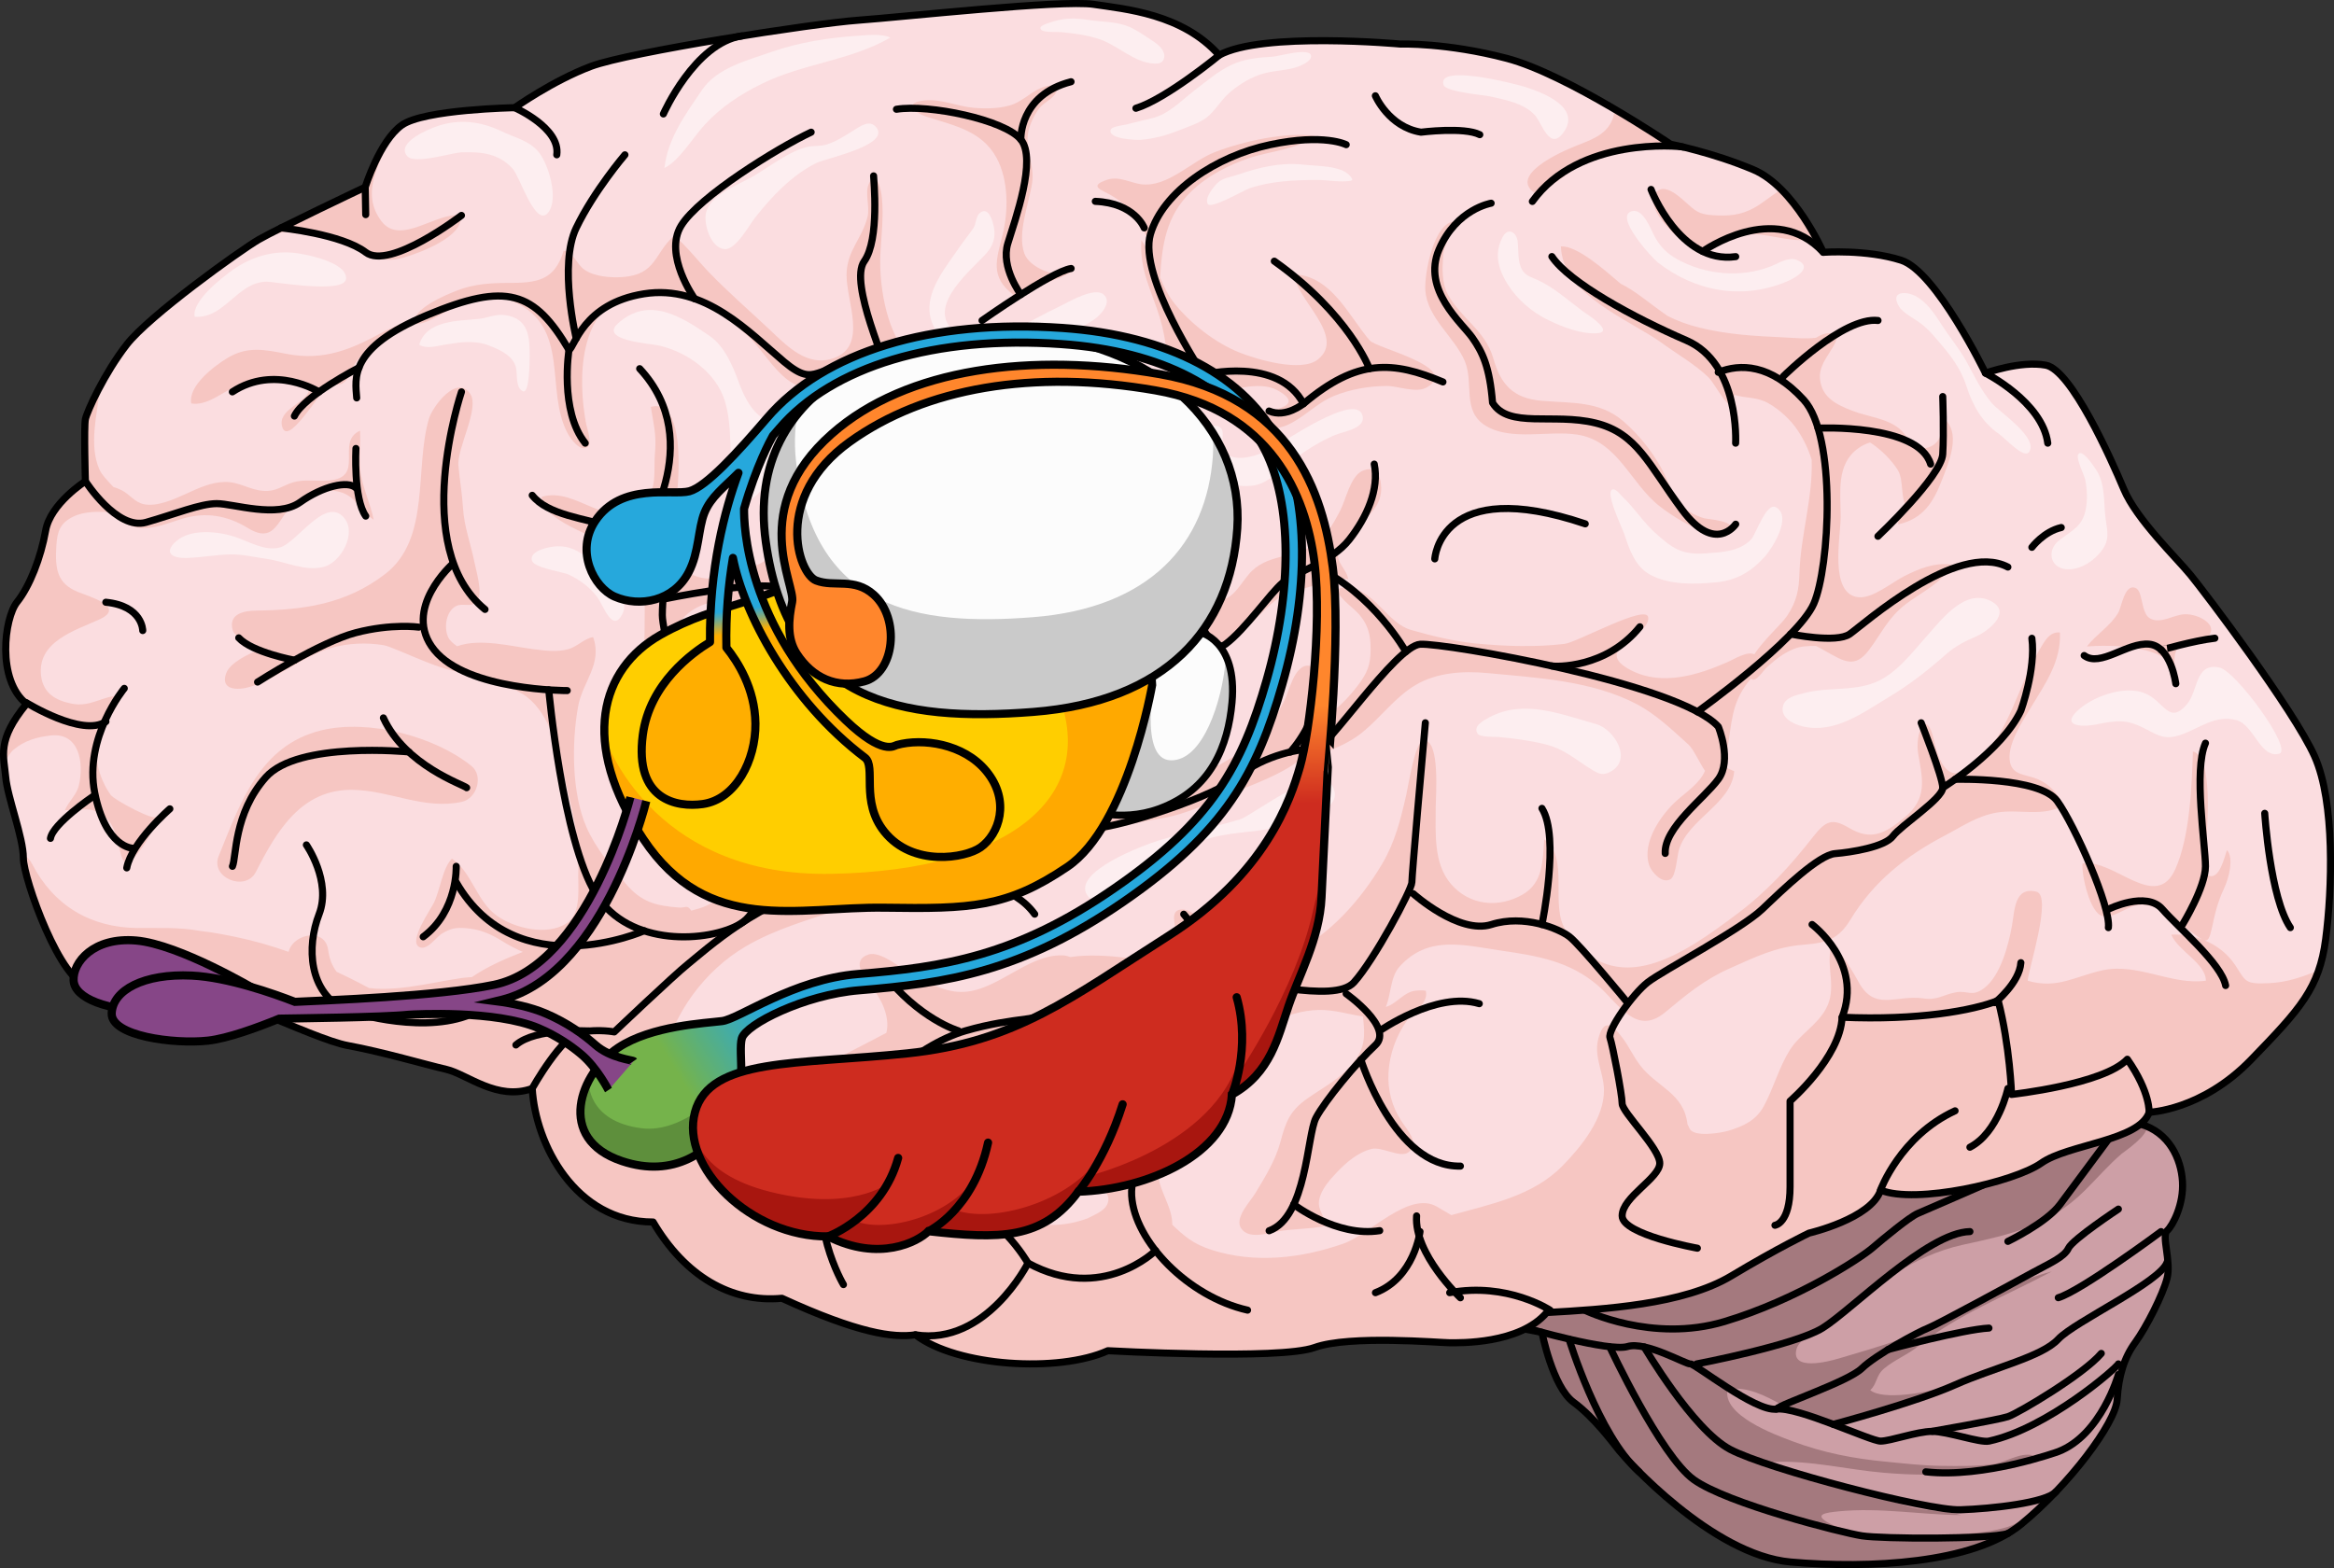 <?xml version="1.0" encoding="utf-8"?>
<!-- Generator: Adobe Illustrator 24.0.1, SVG Export Plug-In . SVG Version: 6.00 Build 0)  -->
<svg version="1.1" id="Camada_1" xmlns="http://www.w3.org/2000/svg" xmlns:xlink="http://www.w3.org/1999/xlink" x="0px" y="0px"
	 width="328.86px" height="221.01px" viewBox="0 0 328.86 221.01" enable-background="new 0 0 328.86 221.01" xml:space="preserve">
<rect x="0" y="0" width="328.86" height="221.01" fill="#333333" stroke="none"/>
<g>
	<g>
		<g>
			<g>
				<g>
					<path fill="#CD9FA6" d="M217.26,187.78c0,0,1.5,7.68,4.44,9.84c2.94,2.15,5.68,5.88,6.47,6.86c0.78,0.98,13,14.69,24.13,15.67
						c11.14,0.98,25.72,0.2,32.44-5.29c6.72-5.49,13.38-14.3,13.57-17.63c0.2-3.33,0.98-5.88,2.55-8.03
						c1.57-2.16,3.88-6.71,4.48-9.04c0.61-2.33-0.81-5.98,0-6.7c0.8-0.72,2.37-3.73,2.17-6.93c-0.19-3.2-1.87-6.94-5.93-8.1
						c-4.06-1.17-15.21,0-15.21,0s-25.69,6.15-26.28,5.92c-0.59-0.23-17.13,5.42-17.13,5.42l-21.86,8.25l-6.25,9.3L217.26,187.78z"
						/>
					<path fill="#A4797E" d="M302.47,158.77c-0.29-0.12-0.56-0.25-0.88-0.34c-4.06-1.17-15.21,0-15.21,0s-25.69,6.15-26.28,5.92
						c-0.59-0.23-17.13,5.42-17.13,5.42l-21.86,8.25l-6.25,9.3l2.4,0.47c0,0,1.5,7.68,4.44,9.84c2.94,2.15,5.68,5.88,6.47,6.86
						c0.78,0.98,13,14.69,24.13,15.67c11.14,0.98,25.72,0.2,32.44-5.29c0.51-0.42,1.01-0.85,1.52-1.3c-1.39,0.75-2.6,1.39-3.34,1.62
						c-3.67,1.13-7.61,1.04-11.43,1.11c-2.88,0.06-5.92,0.51-8.77,0c-1.55-0.28-3.55-0.86-4.95-1.6c-2.36-1.26-0.58-1.5,1.3-1.69
						c5.84-0.57,11.47,0.48,17.21,0.53c-2.35-0.71-5.08-0.5-7.51-1.26c-2-0.63-4.05-1.06-6-1.79c-2.11-0.79-4.24-1.11-6.39-1.74
						c-1.86-0.55-5.59-0.89-6.58-2.69c5.21-0.29,10.49,1.08,15.62,1.51c3.89,0.33,7.36,0.38,11.29,0c2.2-0.21,8.79,0.08,9.66-2.48
						c-1.85-0.39-3.77,1.04-5.6,1.28c-2.29,0.3-4.85,0.26-7.16,0.23c-2.66-0.03-5.18-0.33-7.79-0.58c-4.6-0.43-8.93-1.26-13.32-2.91
						c-2.42-0.91-9.95-3.66-9.07-7.34c5.56-0.74,9.75,5.08,15.12,4.81c3.63-0.18,6.93-1.45,10.26-2.9
						c5.47-2.39,11.5-3.18,16.73-6.18c-3.88,1.27-7.81,3.05-11.78,4.1c-2.26,0.6-8.4,1.83-10.24,0.33c1-0.93,0.75-2.03,1.95-3.05
						c1.45-1.22,3.31-1.93,4.79-3.14c5.6-4.52,12.49-7.13,18.83-10.54c-4.36,1.11-9.54,3.65-13.59,6.07
						c-4.82,2.88-11.04,4.6-16.4,6.19c-1.54,0.46-6.79,1.81-5.98-1.31c0.41-1.58,3.99-3.55,5.23-4.48
						c5.73-4.3,11.07-8.67,18.22-10.23c6.84-1.49,12.11-2.63,17.18-7.65c1.75-1.74,3.35-3.6,5.19-5.18
						C299.49,162.19,302.72,159.98,302.47,158.77z"/>
					<path fill="none" stroke="#000000" stroke-linecap="round" stroke-linejoin="round" stroke-miterlimit="10" d="M215.11,187.18
						c0,0,11.63,3.38,14.21,2.6c2.58-0.78,8.26,2.54,8.85,2.45c0.59-0.1,9.14,6.76,12.11,6.37c2.97-0.39,13.28,4.51,14.69,4.51
						c1.41,0,5.13-1.37,7.29-1.37c2.16,0,6.72,1.64,7.98,1.37c8.25-1.79,17.97-10.29,18.24-10.88"/>
					<path fill="none" stroke="#000000" stroke-linecap="round" stroke-linejoin="round" stroke-miterlimit="10" d="M239.06,192.23
						c0,0,13.77-2.62,17.73-5.05c3.96-2.43,14.81-13.5,20.77-13.6"/>
					<path fill="none" stroke="#000000" stroke-linecap="round" stroke-linejoin="round" stroke-miterlimit="10" d="M250.28,198.6
						c0.69-0.77,10.1-3.85,12.06-5.75c1.97-1.91,7.98-5.16,9.3-5.66c1.32-0.5,12.33-6.51,14.75-7.83c2.41-1.32,4.46-2.17,5.05-3.43
						c0.59-1.26,7.04-5.52,7.04-5.52"/>
					<path fill="none" stroke="#000000" stroke-linecap="round" stroke-linejoin="round" stroke-miterlimit="10" d="M282.91,174.96
						c0,0,5.44-2.62,7.35-5.2c1.91-2.58,6.84-9.21,6.84-9.21"/>
					<path fill="none" stroke="#000000" stroke-linecap="round" stroke-linejoin="round" stroke-miterlimit="10" d="M231.67,189.84
						c0,0,6.83,11.66,12.11,14.44c5.28,2.79,27.86,8.65,32.41,8.51c4.55-0.15,12.07-1,13.48-2.53"/>
					<path fill="none" stroke="#000000" stroke-linecap="round" stroke-linejoin="round" stroke-miterlimit="10" d="M226.82,189.84
						c0,0,7.13,15.32,11.83,18.7c4.69,3.37,20.85,7.48,23.7,7.92c2.85,0.44,17.92,0.52,20.57-0.33"/>
					<path fill="none" stroke="#000000" stroke-linecap="round" stroke-linejoin="round" stroke-miterlimit="10" d="M221.08,188.74
						c0,0,4.13,13.57,9.86,18.7"/>
					<path fill="none" stroke="#000000" stroke-linecap="round" stroke-linejoin="round" stroke-miterlimit="10" d="M258.31,200.75
						c0,0,11.61-3.1,17.16-5.57c5.55-2.47,12.22-3.94,14.53-6.43c2.31-2.49,14.44-8.07,15.34-10.85"/>
					<path fill="none" stroke="#000000" stroke-linecap="round" stroke-linejoin="round" stroke-miterlimit="10" d="M304.49,173.58
						c0,0-11.22,8.33-14.48,9.32"/>
					<path fill="none" stroke="#000000" stroke-linecap="round" stroke-linejoin="round" stroke-miterlimit="10" d="M298.48,193.72
						c0,0-2.41,8.54-8.47,10.87c0,0-10.46,3.79-18.67,2.85"/>
					<path fill="none" stroke="#000000" stroke-linecap="round" stroke-linejoin="round" stroke-miterlimit="10" d="M223.29,184.66
						c0,0,9.47,4.67,19.69,1.6c10.22-3.07,19.06-8.87,20.79-10.33c1.72-1.47,5.29-4.42,6.45-4.91c1.17-0.49,9.28-4.03,9.28-4.03"/>
					<path fill="none" stroke="#000000" stroke-linecap="round" stroke-linejoin="round" stroke-miterlimit="10" d="M266.04,190.2
						c0,0,10.67-2.85,14.2-3.02"/>
					<path fill="none" stroke="#000000" stroke-linecap="round" stroke-linejoin="round" stroke-miterlimit="10" d="M272.26,201.73
						c0,0,9.22-1.6,10.66-2.07c1.44-0.47,10.69-5.98,13.15-8.91"/>
					<path fill="none" stroke="#000000" stroke-linecap="round" stroke-linejoin="round" stroke-miterlimit="10" d="M217.26,187.78
						c0,0,1.5,7.68,4.44,9.84c2.94,2.15,5.68,5.88,6.47,6.86c0.78,0.98,13,14.69,24.13,15.67c11.14,0.98,25.72,0.2,32.44-5.29
						c6.72-5.49,13.38-14.3,13.57-17.63c0.2-3.33,0.98-5.88,2.55-8.03c1.57-2.16,3.88-6.71,4.48-9.04c0.61-2.33-0.81-5.98,0-6.7
						c0.8-0.72,2.37-3.73,2.17-6.93c-0.19-3.2-1.87-6.94-5.93-8.1c-4.06-1.17-15.21,0-15.21,0s-25.69,6.15-26.28,5.92
						c-0.59-0.23-17.13,5.42-17.13,5.42l-21.86,8.25l-6.25,9.3L217.26,187.78z"/>
				</g>
				<path fill="none" stroke="#000000" stroke-linecap="round" stroke-linejoin="round" stroke-miterlimit="10" d="M302.82,155.65
					c0-0.67-3.36-4.26-2.91-7.39c-5.15,3.14-10.53,8.74-16.36,6.05c-2.69-10.53-2.46-12.99-2.46-12.99s-14.34,5.15-20.84,3.58
					c-3.81,7.84-7.17,12.1-7.84,12.1c-0.67,0,2.02,11.43,1.34,12.77"/>
				<path fill="#FBDDE0" d="M302.82,156.76c0,0,7.39-0.22,14.34-7.39c6.94-7.17,9.63-10.08,10.53-17.03
					c0.9-6.94,1.34-19.27-1.57-25.76c-2.91-6.5-15.45-23.08-17.47-25.54c-2.02-2.46-7.62-7.84-9.41-12.1
					c-1.79-4.26-7.39-16.8-10.98-17.47c-3.58-0.67-8.51,1.12-8.51,1.12s-6.94-14.34-11.87-15.91c-4.93-1.57-10.98-1.12-10.98-1.12
					s-4.03-9.19-9.86-11.65c-5.82-2.46-11.65-3.58-11.65-3.58s-14.56-9.86-23.07-12.1c-8.51-2.24-15.01-2.02-15.01-2.02
					s-19.49-1.79-25.54,1.57c-5.15-5.83-13.22-6.5-17.7-7.17c-4.48-0.67-26.89,1.79-33.16,2.24c-6.27,0.45-32.26,4.48-37.64,6.5
					c-5.38,2.02-10.75,5.83-10.75,5.83s-12.77,0.22-15.91,2.46c-3.14,2.24-5.15,8.74-5.15,8.74s-12.32,5.83-15.01,7.39
					c-2.69,1.57-15.46,10.75-18.59,14.79c-3.14,4.03-5.6,9.41-5.83,10.53c-0.22,1.12,0,8.74,0,8.74s-4.93,3.14-5.6,6.95
					c-0.67,3.81-2.24,7.84-4.03,10.08c-1.79,2.24-2.91,10.98,1.34,14.34c-4.26,5.15-3.19,7.39-2.94,10.3
					c0.25,2.91,2.49,8.51,2.49,11.43c0,2.91,5.38,17.92,9.19,17.92c3.81,0,8.06-0.22,11.65-0.45c3.58-0.22,19.94,8.07,24.87,8.96
					c4.93,0.9,10.98,2.69,13.89,3.36c2.91,0.67,7.17,4.48,12.1,2.69c0.45,7.84,6.05,18.82,17.03,18.82
					c4.48,7.62,10.98,11.42,18.15,10.75c10.75,4.93,15.68,5.6,18.82,5.15c5.82,4.48,20.16,5.38,27.11,2.24c0,0,24.2,1.34,29.12-0.45
					c4.93-1.79,17.7-0.67,19.04-0.67c1.35,0,9.86,0.22,13.67-4.26c8.06-0.45,19.27-1.12,25.99-5.15c6.72-4.03,10.98-6.05,10.98-6.05
					s8.74-2.02,10.08-6.05c4.93,2.02,18.82-1.12,22.63-3.81C291.4,161.25,301.47,160.8,302.82,156.76z"/>
				<g>
					<path fill="#F6C6C2" d="M223.24,22.87c3.08-1.23,6.26-2.51,9.56-2.71c0.69-0.04,1.55,0.02,2.43,0.06
						c-0.71-0.47-3.84-2.55-7.79-4.87c0.04,0.43-0.02,0.92-0.25,1.49c-0.88,2.22-3.13,2.92-5.19,3.74c-2,0.79-9.91,4.28-5.4,6.85
						L216.03,27C217.49,27.6,221.87,23.42,223.24,22.87z"/>
					<path fill="#F6C6C2" d="M209.34,60.01c3.56,2.17,8.86,0.63,12.87,1.24c5.8,0.89,7.51,6.92,11.67,10.13
						c1.76,1.36,4.41,3.03,6.6,3.58c0.72,0.18,2.71,0.59,3.27-0.06c1.27-1.47-3.15-1.72-3.62-1.85c-3.16-0.92-4.18-2.91-5.34-5.61
						c-1.26-2.94-3.64-5.98-6.05-8.06c-3.38-2.92-7.34-2.53-11.51-2.89c-4.08-0.35-5.79-2.33-6.84-6.03
						c-1.1-3.86-4.57-5.61-6.39-8.97c-0.85-1.56-0.78-3.58-0.67-5.35c0.11-1.93,1.41-3.23,1.63-4.94c-2.94,0.14-4.29,7.37-4.13,9.72
						c0.27,3.91,4.06,6.5,5.55,9.96C207.71,53.99,205.93,57.94,209.34,60.01z"/>
					<path fill="#F6C6C2" d="M310.27,90.27c3.19-1.69-0.27-3.86-2.59-3.69c-1.47,0.11-3.29,1.4-4.74,0.58
						c-1.34-0.75-0.94-3.87-2.06-4.3c-1.54-0.6-1.94,2.68-2.43,3.52c-1.11,1.87-3.15,3.08-4.41,4.73
						c3.04-0.24,12.38-0.33,12.46,4.32c-0.02-1.05-0.39-3,0.24-3.88C307.54,90.4,309.13,90.87,310.27,90.27z"/>
					<path fill="#F6C6C2" d="M237.1,34.03c2.54,2.09,3.82,1.12,6.5-0.32c1.08-0.58,2.26-0.67,3.52-0.68
						c2.52-0.02,6.21,1.48,8.74,0.46c-1.01-1.85-2.7-4.6-4.87-6.77c-1.32,0.75-2.57,1.88-3.83,2.57c-1.94,1.07-3.61,1.18-5.86,1.04
						c-1.99-0.12-2.47-0.65-3.89-1.92c-0.84-0.75-3.09-2.81-4.17-1.15C231.86,29.42,235.71,32.89,237.1,34.03z"/>
					<path fill="#F6C6C2" d="M201.09,54.57c4.69-2.83-7.14-5.47-8.1-6.59c-2.91-3.4-5.39-9.09-10.6-9.31
						c0.02,3.36,7.41,8.74,3.29,12c-2.35,1.86-8.6-0.02-11.05-0.99c-3.4-1.35-6.89-4.1-9.13-6.89c-0.89-1.1-1.49-2.37-2.04-3.67
						c0.27-4.61,0.82-8.68,4.37-12.12c2.25-2.19,5.18-3.7,8.13-4.7c3.13-1.06,6.67-1.16,9.29-3.14c-4.12-0.61-10.24,0.79-14.1,2.29
						c-3.31,1.29-6.65,5-10.37,4.52c-1.5-0.2-3.11-1.19-4.77-0.64c-2.8,0.93-0.69,1.46,0.62,2.24c3.26,1.93,5.18,5.12,5.71,8.87
						c0,0.02,0,0.03,0,0.05c-0.43-0.93-0.9-1.83-1.52-2.63c-0.28,4.24,1.43,7.08,2.61,10.94c0.97,3.21,1.4,7.44,0.72,10.8
						c-0.71,3.48-3.94,7.49-5.7,10.62c-0.34,0.62-3.83,6.81-1.4,6.4c1.49-0.25,1.57-3.05,3.05-3.2c1.54-0.16,2.22,2.19,2.81,3.22
						c1-1.55-0.33-3.34-0.69-4.96c-0.34-1.57,0.07-2.87,0.78-4.36c1.56-3.28,4.53-5.64,7.75-7.26c2.31-1.17,6.74-2.4,9.17-1.09
						c5.21,2.81-3.45,3.13-4.79,3.62c-0.87,2.97,4.68,1.94,5.99,1.42c2.51-1.01,4.3-3.17,6.85-4.21c2.33-0.95,4.95-1.39,7.47-1.4
						C197.04,54.41,199.58,55.48,201.09,54.57z"/>
					<path fill="#F6C6C2" d="M192.11,73.5c1.37-1.54,2.53-2.59,2.5-4.77c-0.03-1.65-0.75-3.25-2.7-2.34
						c-1.65,0.77-2.33,4.19-3.12,5.67c-0.88,1.66-1.85,3.4-3.36,4.52c-3.02,2.23-6.99,1.35-9.51,4.4c-1.85,2.25-2.94,4.92-6.27,2.74
						c-2.8-1.83-2.46-6.23-5.36-7.85c-0.01,1.75,0.08,3.48,0.62,5.16c0.79,2.43,2.69,9.27,5.63,9.91c0.7,0.15,1.44-0.01,2.2-0.38
						c2.73-1.33,5.7-5.28,7.68-6.44c0.78-0.46,9.48-3.26,9.55-2.38c-0.12-1.51-1.85-2.43-1.37-4.09
						C188.99,76.25,191.16,74.57,192.11,73.5z"/>
					<path fill="#F6C6C2" d="M3.74,99.19c-0.24,0.29-0.46,0.57-0.67,0.85c-0.06,0.08-0.13,0.17-0.19,0.25
						c-0.14,0.19-0.27,0.38-0.4,0.56c-0.06,0.09-0.12,0.17-0.18,0.26c-0.13,0.19-0.24,0.38-0.35,0.56
						c-0.04,0.06-0.08,0.12-0.11,0.18c-0.13,0.23-0.26,0.46-0.37,0.68c-0.04,0.07-0.06,0.13-0.1,0.2c-0.07,0.15-0.14,0.31-0.21,0.45
						c-0.03,0.08-0.06,0.16-0.1,0.24c-0.05,0.13-0.1,0.27-0.15,0.4c-0.03,0.07-0.05,0.14-0.07,0.21c-0.06,0.18-0.11,0.36-0.15,0.53
						c-0.01,0.06-0.02,0.12-0.04,0.17c-0.03,0.13-0.05,0.25-0.07,0.38c-0.01,0.08-0.02,0.16-0.03,0.23
						c-0.01,0.1-0.02,0.19-0.03,0.29c-0.01,0.08-0.02,0.16-0.02,0.24c-0.01,0.09-0.01,0.18-0.01,0.27c0,0.15,0,0.29,0,0.44
						c0,0.07,0,0.14,0.01,0.21c0,0.1,0.01,0.21,0.02,0.31c0,0.04,0.01,0.09,0.01,0.13c0.01,0.12,0.02,0.24,0.04,0.36
						c0.43-0.77,0.87-1.53,1.37-1.95c1.52-1.27,3.31-1.77,5.2-1.98c4.02-0.45,4.74,3.84,3.96,7.09c-0.31,1.28-1.45,2.22-1.95,3.43
						c1.88,0.08,3.54-0.59,5.26,0.62c1.51,1.06,1.97,2.88,2.35,4.49c0.44,1.83,0.62,3.33,2.48,1.18c0.98-1.13,2.85-3.96,2.76-5.44
						c0.05,0.9-5.87-2.26-6.4-2.99c-1.63-2.25-2.75-6-1.45-8.61c0.9-1.82,2.15-3.53,2.77-5.4c-2.5,0.04-4.14,1.67-6.79,1.15
						c-2.24-0.44-4.03-1.44-4.34-3.91c-0.6-4.86,4.81-6.41,8.22-7.97c3.74-1.71-1.31-3.19-2.96-3.84c-3.04-1.2-3.31-3.29-3.11-6.57
						c0.13-1.95,0.5-3.14,2.35-4.06c1.63-0.8,3.62-0.75,5.48-0.62c0.17,0.2,0.35,0.39,0.54,0.55c3.17,2.79,5.76,1.49,9.18,0.41
						c3.49-1.1,6.55-0.51,9.45,1.26c4.29,2.62,4.2-2.26,7.32-4.21c1.7-1.07,3.87-1.43,5.81-0.83c2.08,0.64,2.82,2.68,4.58,3.87
						c-0.43-2.3-1.63-4.59-1.88-6.98c-0.19-1.83,0.07-3.75-0.04-5.58c-3.57,1.59,0.92,6.68-4.53,7.03
						c-1.66,0.11-3.38-0.21-4.93,0.26c-1.52,0.47-2.38,1.34-4.2,1.19c-1.93-0.15-3.37-1.29-5.4-1.25c-2,0.05-3.63,0.84-5.44,1.66
						c-1.65,0.75-4.16,1.9-6.02,1.46c-1.27-0.3-1.94-1.39-3.06-1.95c-0.46-0.23-0.85-0.38-1.18-0.47c-0.81-0.87-1.64-1.72-1.98-2.5
						c-1.47-3.41-0.33-7.65,0.07-11.15c0.02-0.18,0.04-0.36,0.05-0.54c-0.01,0.01-0.01,0.03-0.02,0.04
						c-0.14,0.26-0.27,0.51-0.39,0.75c-0.01,0.02-0.02,0.03-0.02,0.05c-0.13,0.25-0.25,0.49-0.36,0.72
						c-0.01,0.02-0.01,0.03-0.02,0.05c-0.11,0.23-0.21,0.45-0.31,0.66c-0.01,0.02-0.02,0.04-0.03,0.06
						c-0.09,0.2-0.18,0.39-0.26,0.57c-0.01,0.03-0.03,0.06-0.04,0.08c-0.07,0.17-0.14,0.32-0.2,0.47c-0.01,0.03-0.03,0.07-0.04,0.1
						c-0.06,0.13-0.1,0.26-0.15,0.38c-0.01,0.03-0.03,0.07-0.04,0.11c-0.04,0.11-0.07,0.2-0.1,0.29c-0.01,0.03-0.02,0.06-0.03,0.09
						c-0.03,0.11-0.06,0.2-0.07,0.28c-0.22,1.12,0,8.74,0,8.74s-4.93,3.14-5.6,6.95c-0.67,3.81-2.24,7.84-4.03,10.08
						C0.61,87.09-0.51,95.83,3.74,99.19z"/>
					<path fill="#F6C6C2" d="M36.06,122.88c2.95-5.8,6.41-11.66,13.62-11.56c5.33,0.08,10.01,2.85,15.4,1.69
						c2.09-0.45,3.1-3.64,1.34-5.06c-5.22-4.2-14.49-6.62-21.13-5.02c-8.71,2.11-11.45,10.27-14.48,17.73
						C29.58,123.7,34.6,125.76,36.06,122.88z"/>
					<path fill="#F6C6C2" d="M326.32,137.74c0-0.01,0.01-0.02,0.01-0.03c0.11-0.3,0.21-0.61,0.3-0.92
						c-2.32,0.92-4.31,1.64-6.82,1.77c-3.51,0.17-3.32-0.16-4.83-2.48c-1.07-1.64-2.6-2.82-4.33-3.54c0.48,0.09,0.71-0.38,1.01-1.76
						c0.45-2.11,0.8-3.63,1.72-5.59c0.65-1.38,1.42-4.26,0.4-5.38c-0.34,0.88-1.06,4.46-2.76,3.52c-1.01-0.56-0.23-3.04-0.19-3.96
						c0.13-2.59,1.1-12.75-1.85-13.46c-0.16,4.96-0.42,11.97-2.47,16.57c-2.75,6.15-8.63-1.51-13.09-0.79
						c-0.15,1.61,1.06,7.11,2.87,7.42c1.99,0.34,3.79-1.92,6.04-1.58c2.7,0.42,4.45,2.43,6.57,3.93c0.58,0.41,1.02,0.74,1.36,0.92
						c-1.37-0.5-2.84-0.73-4.33-0.65c1,2.34,4.86,4.02,4.88,6.49c-4.82,0.68-9.61-2.56-14.6-1.46c-3.86,0.86-6.37,2.67-10.5,1.47
						c0.01-1.4,3.54-12,1.21-12.56c-3.13-0.75-3.04,2.67-3.45,4.89c-0.49,2.68-1.61,6.98-3.91,8.71c-1.75,1.31-2.26,0.27-4,0.59
						c-1.83,0.34-2.57,1.16-4.58,0.85c-3.91-0.53-6.74,1.85-9.04-2.19c0.04,0.06-3.66-6.76-4.04-4.61
						c-0.48,2.78,0.86,5.43-0.58,8.19c-1.24,2.36-3.76,3.7-5.14,5.9c-1.52,2.42-2.29,5.38-3.66,7.9c-1.1,2.03-2.91,2.85-5.03,3.48
						c-0.98,0.29-4.94,0.98-5.46-0.38c-0.07-0.19-0.17-0.35-0.26-0.52c-0.49-4.47-4.35-5.23-6.74-8.42
						c-0.85-1.13-1.46-2.45-2.27-3.58c-1.67-2.32-2.84-2.93-3.58,0.01c-0.62,2.48,0.81,4.78,0.82,7.13
						c0.03,4.01-3.17,7.95-5.82,10.67c-4.18,4.29-10.18,5.43-15.69,6.97c-0.68-0.4-1.36-0.8-2.04-1.2
						c-3.91-2.26-9.46,3.91-13.15,5.21c-5.95,2.09-12.51,2.84-18.59,0.89c-2.67-0.86-3.94-2.03-5.53-3.54
						c0-0.42-0.05-0.86-0.14-1.29c-0.39-1.77-1.38-3.31-1.76-5.1c-0.34-1.62-0.08-3.13,0.2-4.77c0.3-1.75,1.19-3.07,2-4.63
						c0.43-0.81,1.81-2.9,1.05-3.89c-0.96-1.25-4.86,3.27-5.63,4.02c-1.59,1.53-3.08,3.01-5.37,3.04c-2.03,0.02-3.62-0.98-5.25-2.11
						c-1.45-1.01-2.8-2.01-4.02-3.3c-1.07-1.12-2.05-2.49-3.74-2.54c-2.71-0.08-1.77,2.01-0.39,3.24c3.16,2.82,7.41,3.89,9.71,7.66
						c0.71,1.17,1.27,2.34,2.25,3.32c0.72,0.73,2.19,1.7,2.08,2.88c-0.12,1.35-1.63,1.9-2.94,2.57c-5.92,2.17-11.13,0.31-16.79-3.49
						c-2.27-1.52-5.01,1.38-4.13,3.48c-2.13,0.37-4.2,1.06-6.41,1.25c-1.23,0.11-2.49,0.1-3.74,0.04c-0.34-1.18-0.49-2.44-0.29-3.87
						c0.7-5.21,3.12-10.79,6.99-14.36c0.03-0.03,0.06-0.07,0.09-0.1c1.67-0.99,3.18-2.15,4.4-3.61l0.13,0.06
						c1.82-3.62,7.12-5.56,11.25-7.14c1.18,0.65,2.72,0.66,3.93-0.5c3.19-3.06,14.85,2.03,18.68,2.55c3.62,0.49,8.46-0.02,11.79-2.1
						c2.17-0.76,4.34-1.57,6.76-1.59c2.23-0.02,4.1,0.63,6.15,0.92c0.29,2.63,0.39,4.37-1.46,6.66c-1.7,2.1-4.22,3.38-6.41,4.93
						c-2.48,1.75-3.02,3.33-3.77,6.12c-0.7,2.6-2.15,4.91-3.52,7.19c-0.72,1.21-3.06,3.54-1.96,5.03c1.13,1.52,3.7,0.6,5.19,0.35
						c2.16-0.37,4.38-0.31,6.52-0.72c0.25-1.32-1.04-2.13-0.76-3.69c0.28-1.52,1.48-2.83,2.5-3.91c1.26-1.35,3.01-2.84,4.88-3.29
						c1.46-0.35,3.96,1.28,5.14,0.51c1.76-1.15-0.11-3.21-0.85-4.31c-1.4-2.09-2.05-4.47-1.9-7c0.15-2.58,1.1-5.19,2.59-7.28
						c0.91-1.28,3.09-2.4,2.66-4.22c-0.48-0.08-1.04-0.05-1.53,0.01c-1.63,0.23-2.63,1.89-4.11,2.28c0.75-1.62,0.61-4.21,1.95-5.69
						c4.06-4.48,9.04-3.02,14.33-2.25c5.15,0.75,9.64,1.49,13.66,4.96c2.83,2.45,5.31,7.14,9.41,3.75c3.04-2.52,5.47-4.58,9.15-6.22
						c3.54-1.57,6.43-3.02,10.35-3.32c3.3-0.26,4.95-0.77,6.65-3.57c3.25-5.36,7.85-8.98,13.3-11.83c2.45-1.28,4.54-2.77,7.38-3.24
						c3.03-0.49,6.45,0.64,9.21-0.96c-0.63-1.7-1.83-2.99-3.5-3.72c-1.6-0.7-3.47-0.51-3.91-2.3c-0.59-2.42,1.76-5.89,2.93-7.83
						c2.05-3.4,4.27-6.48,4.08-10.55c-1.47-0.18-2.19,1.28-2.85,2.38c-3.04,5.05-4.19,11.49-8.65,15.75
						c-3.83,3.66-5.4,0.86-6.25-2.95c-1.08-4.83-2.72-0.89-2.21,1.96c0.66,3.66,1.26,6.27-1.9,8.9c-2.85,2.37-4.78,3.3-7.82,1.51
						c-2.4-1.42-3.3-1.05-5.08,1.22c-3.23,4.13-6.51,7.73-10.75,10.91c-7.41,5.55-17.1,12.5-24.07,2.35
						c-2.38-3.47,0.58-10.34-3.08-12.88c-0.22,2.93-0.13,6.09-3.01,7.76c-3.42,1.98-7.53,1.56-10.13-1.47
						c-2.49-2.9-2.15-7.2-2.15-10.82c0-1.42,0.68-9.73-1.76-9.38c-1.16,0.17-2.1,6.36-2.39,7.64c-0.8,3.48-1.57,6.65-3.42,9.77
						c-2.97,4.99-7.37,10.06-12.85,12.63c-0.72-0.6-1.72-0.85-2.82-0.7c-1.98,0.27-3.59,1.06-5.25,1.74
						c-0.74-0.44-1.36-1.13-1.95-2.14c-0.84-1.44-3.43-5.67-5.71-5.09c-1.66,0.42,0.16,3.54-0.43,5.14c-0.48,1.3-1.4,2.02-2.5,2.41
						c-1.56-0.32-3.12-0.65-4.67-0.82c-2.43-0.27-5.19-0.46-7.75-0.08c-0.35-0.14-0.72-0.23-1.08-0.24
						c-5.22-0.16-9.63,5.59-14.86,5.13c-2.2-0.19-4.24-1.37-6.2-2.35c-1.53-0.76-4.54-3.49-6.31-2.89c-2.5,0.84-0.52,3.31,0.44,4.5
						c1.38,1.72,2.67,4.25,2.11,6.53c-3.78,1.97-7.54,3.98-11.46,5.77c-6.52,2.98-11.7,7.22-18.6,8.4c-0.53-0.53-1.04-1.1-1.52-1.69
						c-0.43-2.8-0.61-5.57,0.08-8.65c1.47-6.57,5.88-12.63,11.73-16.04c4.21-2.46,8.93-3.75,13.52-5.3c1.48,0.12,3.58-0.79,4.5-1.17
						c3.64-1.5,6.42-2.16,10.49-2.16c2.49,0,4.88,0.59,7.28,0.59c2.18,0,2.47-0.48,3.76-1.95c1.35-1.53,3.02-2.6,4.84-3.58
						c4.6-2.47,8.96-3.62,14.09-4.44c3.6-0.58,7.15-2.36,10.54-3.77c2.48-1.04,6.22-2.37,8.78-4.31c3.19-1.03,6.46-1.95,9.09-4.09
						c2.57-2.1,4.53-4.89,7.41-6.61c2.95-1.77,6.67-2.03,10.08-1.71c6.93,0.66,14.82,1.05,21.16,4.41c2.75,1.46,4.96,3.63,7.24,5.67
						c0.72,0.65,1.59,2.63,2.33,3.7c-0.69,1.72-2.67,3.02-3.95,4.17c-2.21,1.98-4.99,5.92-3.91,9.14c0.31,0.93,1.8,2.67,3,1.97
						c0.78-0.45,0.93-3.35,1.21-4.22c1.44-4.38,7.37-6.41,7.77-11l-1.61-0.72c0.35-0.86,0.53-1.88,0.63-2.4
						c0.68-3.64,0.51-6.29,2.89-9.39c0.13-0.17,0.29-0.35,0.45-0.54c0.67,0.65,1.6-1.03,2.31-1.66c1.17-1.04,2.19-1.88,3.64-2.49
						c1.07-0.45,2.14-0.46,3.21-0.46c0.48,0.24,0.96,0.52,1.41,0.77c2.55,1.42,4.07,2.45,6.07-0.21c1.79-2.39,2.69-4.53,5.14-6.43
						c1.96-1.52,5.49-3.18,6.41-5.61c-2.36-0.29-4.52,0.6-6.58,1.64c-1.7,0.85-4.46,3.18-6.46,2.98c-4.19-0.42-2.51-8.63-2.51-11.31
						c0-3.49-0.68-7.45,2.5-9.7c0.51-0.36,1.06-0.63,1.63-0.8c0.08,0.05,0.15,0.08,0.23,0.14c1.34,0.89,2.79,2.31,3.69,3.75
						c0.87,1.39,0.35,4.14,1.27,5.2c-0.7,0.72-1.29,1.47-1.21,2.45c3.51-0.79,4.96-3.13,6.16-6.26c0.88-2.3,2.57-6.12,0.67-8.28
						c-0.49,0.5-0.48,1.22-0.53,1.92c-0.09-0.14-0.16-0.28-0.27-0.42c-0.07,1.43-1.54,2.53-2.95,2.27c-1.41-0.27-1.81-1.8-2.9-2.7
						c-1.82-1.51-4.45-1.69-6.64-2.54c-2.28-0.88-4.31-1.87-4.57-4.51c-0.26-2.69,2.79-4.54,2.46-6.78
						c-0.28,0.16-0.55,0.29-0.83,0.41c0-0.01,0.01-0.03,0.01-0.04c-0.83-0.1-1.53,0.22-2.2,0.63c-1.41,0.18-2.84,0.03-4.46-0.05
						c-4.19-0.2-7.89-0.38-11.99-1.39c-1.64-0.4-3.09-0.95-4.45-1.63c-0.34-0.24-0.67-0.47-1-0.71c-1.75-1.24-3.6-2.85-5.62-3.84
						c-2.36-2.02-6.14-5.37-8.42-5.26c0.22,6.92,9.71,10.33,14.29,13.66c2.15,1.57,4.52,2.91,6.44,4.73c1.2,1.13,3.5,6.36,3.72,2.54
						c0,0,0.01,0,0.01,0c1.71,0.53,3.06,0.22,4.79,1.19c1.54,0.86,3.11,2.31,4.1,3.79c0.91,1.37,1.55,2.75,1.98,4.16
						c0.19,5.39-1.56,10.6-1.72,16c-0.07,2.34-0.4,4-1.74,6c-0.79,1.19-3.29,3.36-4.62,5.42c-1.01-0.48-2.78,0.66-3.8,1.11
						c-4.12,1.81-9.17,3.38-13.5,1.18c-5.91-2.99,2.63-4.78,2.35-7.48c-0.2-1.99-9.95,3.5-11.79,3.72
						c-4.02,0.49-8.46,0.34-12.46-0.05c-3.06-0.3-6.25-1.07-9.19-1.92c-3.25-0.94-4.96-5.32-8.41-5.86
						c-3.59-0.56-1.13,1.64,0.15,2.74c1.98,1.7,2.59,3.31,2.59,5.83c0,2.22-0.46,3.35-1.8,5.12c-1.02,1.34-3.6,4.44-5.4,4.27
						c0.13-1.77,1.33-5.39-0.46-6.62c-2.63-1.8-3.62,2.41-4.26,3.95c-1.03,2.48-2.95,4.77-4.89,6.61c-1.35,1.28-2.97,2.06-4.46,2.97
						c-0.49,0.1-0.96,0.22-1.4,0.39c-3.52,1.35-7.71,3.62-11.59,3.48c-1.88-0.06-4.09-0.32-5.63-1.51c-1.67-1.3-1.3-3.22-0.82-5.13
						c1.4-5.58,4.83-11.08,4.55-17.01c-0.05-1.12-0.8-8.38-2.99-7.29c-1.25,0.62-0.82,6.36-0.88,7.49
						c-0.13,2.81,0.33,14.71-4.54,14.27c-2.26-0.21-2.28-3.31-2.74-5.08c-0.2-0.76-1.75-5.83-3.29-4.07
						c-0.78,0.89,1.29,4.14,1.59,5.04c0.59,1.8,0.82,3.56,0.73,5.48c-0.18,3.67-2.22,8.54-6.26,9.19
						c-4.17,0.67-8.65-2.95-11.34-5.68c-1.81-1.84-3.25-4-4.89-6.02c-0.55-0.68-1.22-1.71-1.98-2.66c0.6-0.99-0.38-2.43-0.68-3.38
						c-1-3.15-1.12-6.56-0.25-9.75c1.18-4.34,5.05-6.89,6.84-10.95c0.96-2.17,1.37-4.5,2.09-6.75c0.58-1.8,2.46-4.08,2.33-6.06
						c1.22-0.33,2.64-1.06,3.53-1.2c4.53-0.72,8.48,1.76,12.86,1.92c1.78,0.07,4.62,0.15,6.25-0.63c1.29-0.63,2.71-3,0.82-4.12
						c-0.79-0.47-3.91,0.18-4.99,0.18c-1.88,0-3.61-0.06-5.4-0.42c-4.93-0.99-12.88-4.08-16.22-8.04c-2.78-3.3-3.71-9.59-3.5-13.71
						c0.13-2.57,0.47-5.28,0.21-7.88c-0.16-1.6-0.9-4.15-1.87-1.92c-0.53,1.22,0.18,3.24-0.15,4.58c-0.79,3.18-2.98,4.78-2.96,8.29
						c0.02,3.75,2.93,9.81-1.65,11.58c-3.88,1.49-6.81-1.73-9.35-4.11c-2.8-2.63-5.75-5.19-8.35-7.89c-1.55-1.61-3.29-3.85-4.94-5.2
						c-2.81,2.44-2.46,5.49-7.26,5.83c-1.69,0.12-3.98-0.05-5.39-1.04c-1.09-0.76-1.57-2.51-2.92-2.67
						c-1.29,4.26-3.79,4.54-7.87,4.54c-2.41,0-4.79,0.16-7.05,1.03c-1.62,0.63-6.43,2.57-6.2,4.75c2.11,0.21,5.02-2.33,7.08-3.08
						c2.24-0.82,4.85-1.01,6.99-0.06c8.11,3.59,4.34,12.53,7.63,18.59c0.4,0.74,1.77,2.68,2.81,1.87c0.66-0.51-0.11-2.66-0.22-3.21
						c-1.18-6.23-1.21-16.59,6.75-18.49c6.59-1.57,11.64,1.87,16.23,6.27c2.29,2.19,4.72,6.93,8.08,7.07
						c4.59,0.19,11.35-3.52,14.75,1.81c1.03,1.61-0.68,3.62,0.21,5.03c0.23,0.37,0.63,0.5,1.1,0.49c-2.71,1.9-1.9,7.68-4.59,8.2
						c-0.1-1.93,0.27-3.62-1.24-4.93c-0.5,2.49-1.05,5.49-1.85,8.02c-0.68,2.15-2.85,6.82-4.83,8.1c-5.23,3.38-1.73-5.79-2.28-7.42
						c-0.85-2.5-1.74-0.38-2.65,1.03c-1.7,2.65-4.39,4.26-7.26,5.46c-2.83,1.17-6.17,1.97-8.78-0.25c-2.39-2.03-1.95-4.54-1.29-7.32
						c0.57-2.39,2.2-16.96-3.24-15.49c0.35,2.3,0.83,3.95,0.59,6.4c-0.25,2.51,0.44,5.26-1.64,7.06c-5.12,4.42-9.16-2.26-14.31-0.79
						c-0.34,3.11,7.75,5.76,10.15,6.96c4.09,2.05,4.35,4.87,4.35,8.98c0,4.2-0.12,8.32-0.21,12.5c-0.05,2.54-0.71,4.86-0.62,7.42
						c0.06,1.67,0.46,8.23,3.12,8.28c1.72,0.03,0.05-5.83-0.01-7.02c-0.14-2.54,0.22-4.26,1.3-6.43c1.06-2.12,1.21-3.3,0.97-5.66
						c-0.22-2.19-1.35-4.5-0.25-6.43c3.26-5.67,10.84-4.42,15.41-1.2c2.78,1.96,3.21,4.16,4.6,7.05c0.31,0.64,1.01,2.22,1.9,3.43
						c0.97,5.14,6.6,8.5,7.45,13.77c0.47,2.95-0.79,9.26-4.02,11.05c-1.55,0.07-3.07,0.17-4.59,0.64c-1.13,0.34-2.47,1.15-3.72,0.84
						c-2.85-0.71-0.45-3.85,0.05-5.88c0.83-3.34,0.45-7.61-0.29-10.96c-0.34-1.53-3.13-6.44-5.21-3.72
						c-0.46,0.61,0.27,2.75,0.36,3.34c0.25,1.56,0.4,3.09,0.39,4.68c-0.01,3.06-0.31,5.62-1.52,8.42c-0.87,2.03-2.03,3.89-3.58,5.48
						c-1.17,1.2-2.27,2.01-3.93,2.5c-0.35,0.1-0.7,0.2-1.04,0.29c-0.66-0.92-0.71-0.35-1.81-0.44c-3.25-0.27-5.23-0.76-7.44-3.38
						c-2.06-2.44-4.24-5.01-5.53-7.97c-2.07-4.75-2.09-11.87-1.17-16.97c0.64-3.55,3.47-5.99,2.12-9.79
						c-1.26,0.19-2.2,1.33-3.47,1.69c-1.62,0.46-3.31,0.21-4.94,0.01c-3.2-0.41-7.53-1.58-10.76-0.41
						c-0.57-0.41-1.06-0.83-1.27-1.31c-0.61-1.39-0.27-3.63,1.12-4.35c1-0.52,2.19,0.32,2.99-0.72c0.83-1.07-0.17-4.32-0.4-5.49
						c-0.52-2.61-1.45-4.97-1.61-7.67c-0.12-1.98-0.46-3.9-0.64-5.88c-0.24-2.54,3.07-8.16,1.64-10.19
						c-1.95-2.76-5.33,1.94-5.79,3.52c-2.08,7.03,0.29,16.96-6.19,21.92c-5.5,4.22-11.43,5.06-18.15,5.14
						c-1.68,0.02-3.95,0.42-3.32,2.74c0.4,1.47,3.34,1.51,3.49,2.58c0.07,0.1,0.08,0.2,0.02,0.3c-1.33,0.51-3.88,1.73-4.43,3.22
						c-0.87,2.37,1.6,2.44,3.32,1.92c3.97-1.19,7.41-4.32,11.5-5.5c2.3-0.67,5.02-0.78,7.38-0.38c1.73,0.29,9.95,4.7,12.33,3.7
						c2.47,1.43,5.98,2.13,7.85,3.59c3.27,2.56,4.35,7.35,5.28,11.24c1.07,4.49,2.12,8.51,1.96,13.2c-0.09,2.4,0.53,6.06-1.69,7.49
						c-2.77,1.79-7.4,0.65-9.85-1.14c-2.79-2.04-3.5-6.12-6.26-8c-1.32,1.27-1.69,4.51-2.55,6.23c-0.52,1.05-3.48,5.26-2.15,6.17
						c1.1,0.76,2.48-1.37,3.34-1.87c1.19-0.69,1.85-0.84,3.3-0.73c2.07,0.15,3.55,0.83,5.33,1.94c0.85,0.53,1.76,0.99,2.71,1.41
						c-2.6,1-5.07,2.11-7.2,3.56c-0.07,0-0.13,0-0.21,0c-3.4,0.2-9.63,2.14-14.26,1.53c-0.44-0.24-0.89-0.48-1.34-0.71
						c-1.07-0.55-2.14-1.08-3.22-1.58c-0.6-0.79-1.03-1.79-1.2-3.1c-0.42-3.08-4.63-2.31-5.48,0c-0.04,0.1-0.06,0.19-0.09,0.29
						c-2.43-0.86-4.91-1.58-7.49-2.11c-1.57-0.32-3.27-0.66-4.99-0.84c-2.88-0.56-6.12-0.38-8.83-0.41
						c-6.62-0.07-11.78-3.16-14.82-9.01c-0.34-0.64-0.78-1.1-1.28-1.42c0.02,0.2,0.02,0.38,0.02,0.56c0,2.91,5.38,17.92,9.19,17.92
						c3.81,0,8.06-0.22,11.65-0.45c3.58-0.22,19.94,8.07,24.87,8.96c4.93,0.9,10.98,2.69,13.89,3.36c2.91,0.67,7.17,4.48,12.1,2.69
						c0.45,7.84,6.05,18.82,17.03,18.82c4.48,7.62,10.98,11.42,18.15,10.75c10.75,4.93,15.68,5.6,18.82,5.15
						c5.82,4.48,20.16,5.38,27.11,2.24c0,0,24.2,1.34,29.12-0.45c4.93-1.79,17.7-0.67,19.04-0.67c1.35,0,9.86,0.22,13.67-4.26
						c8.06-0.45,19.27-1.12,25.99-5.15c6.72-4.03,10.98-6.05,10.98-6.05s8.74-2.02,10.08-6.05c4.93,2.02,18.82-1.12,22.63-3.81
						c3.81-2.69,13.88-3.14,15.23-7.17c0,0,7.39-0.22,14.34-7.39c4.75-4.9,7.51-7.82,9.06-11.39
						C326.25,137.9,326.29,137.82,326.32,137.74z"/>
					<path fill="#F6C6C2" d="M140.31,43.84c1.93-0.45,3.39-2.23,5.12-3.13c1.81-0.94,4.3-1.46,5.97-2.66
						c-2.07,1.48-6.33-0.2-7.08-2.35c-1.01-2.9,0.68-7.03,1.11-9.94c0.35-2.36-0.85-4.38-0.62-6.67c0.12-1.26,0.87-2.87,1.65-3.86
						c0.84-1.05,2.67-1.52,2.47-3.13c-2.56-0.38-3.92,1.62-5.99,2.52c-1.65,0.71-3.99,0.73-5.79,0.57c-2.27-0.2-4.56-1.28-6.87-1.04
						c-2.9,0.3-1.73,1.65,0.37,2.33c3.85,1.24,7.69,1.97,9.76,5.76c1.7,3.12,1.69,7.47,0.87,10.78c-0.89,3.59-1.83,5.96,1.48,8.51
						C142.04,42.36,141.17,43.15,140.31,43.84z"/>
					<path fill="#F6C6C2" d="M64.87,30.37c-3.37-0.53-8.46,4.34-11.13,0.8c-3.02-4-0.25-8.19,1.51-12.22
						c-2.34,2.79-3.79,7.43-3.79,7.43s-12.32,5.83-15.01,7.39c-0.29,0.17-0.71,0.44-1.21,0.77c1.32-0.53,2.57-1.16,3.23-1.4
						c3.34-1.26,7.47-0.81,10.67,0.88c2.96,1.56,4.16,3.3,7.71,2.29C59.05,35.68,65.54,33.29,64.87,30.37z"/>
					<path fill="#F6C6C2" d="M39.78,60.22c0.87,2.65,5.1-4.83,6.38-5.65c0.65-0.42,1.61-0.22,2.13-0.56
						c0.96-0.62,0.95-1.36,1.46-2.3c1.77-3.3,5.16-3.24,7.05-6.23l-2.7,1.24c-4.52,2.49-8.42,4.18-13.7,3.16
						c-3.04-0.59-5.51-1.14-8.34,0.57c-1.81,1.09-5.59,3.91-5.11,6.41c2.1,0.37,4.23-1.44,6.03-2.3c2.01-0.97,3.77-1.51,6.02-1.4
						c1.4,0.07,4.85,0.03,4.52,1.87C43.21,56.8,38.96,57.7,39.78,60.22z"/>
				</g>
				<path fill="none" stroke="#000000" stroke-linecap="round" stroke-linejoin="round" stroke-miterlimit="10" d="M302.82,156.76
					c0,0,7.39-0.22,14.34-7.39c6.94-7.17,9.63-10.08,10.53-17.03c0.9-6.94,1.34-19.27-1.57-25.76c-2.91-6.5-15.45-23.08-17.47-25.54
					c-2.02-2.46-7.62-7.84-9.41-12.1c-1.79-4.26-7.39-16.8-10.98-17.47c-3.58-0.67-8.51,1.12-8.51,1.12s-6.94-14.34-11.87-15.91
					c-4.93-1.57-10.98-1.12-10.98-1.12s-4.03-9.19-9.86-11.65c-5.82-2.46-11.65-3.58-11.65-3.58s-14.56-9.86-23.07-12.1
					c-8.51-2.24-15.01-2.02-15.01-2.02s-19.49-1.79-25.54,1.57c-5.15-5.83-13.22-6.5-17.7-7.17c-4.48-0.67-26.89,1.79-33.16,2.24
					c-6.27,0.45-32.26,4.48-37.64,6.5c-5.38,2.02-10.75,5.83-10.75,5.83s-12.77,0.22-15.91,2.46c-3.14,2.24-5.15,8.74-5.15,8.74
					s-12.32,5.83-15.01,7.39c-2.69,1.57-15.46,10.75-18.59,14.79c-3.14,4.03-5.6,9.41-5.83,10.53c-0.22,1.12,0,8.74,0,8.74
					s-4.93,3.14-5.6,6.95c-0.67,3.81-2.24,7.84-4.03,10.08c-1.79,2.24-2.91,10.98,1.34,14.34c-4.26,5.15-3.19,7.39-2.94,10.3
					c0.25,2.91,2.49,8.51,2.49,11.43c0,2.91,5.38,17.92,9.19,17.92c3.81,0,8.06-0.22,11.65-0.45c3.58-0.22,19.94,8.07,24.87,8.96
					c4.93,0.9,10.98,2.69,13.89,3.36c2.91,0.67,7.17,4.48,12.1,2.69c0.45,7.84,6.05,18.82,17.03,18.82
					c4.48,7.62,10.98,11.42,18.15,10.75c10.75,4.93,15.68,5.6,18.82,5.15c5.82,4.48,20.16,5.38,27.11,2.24c0,0,24.2,1.34,29.12-0.45
					c4.93-1.79,17.7-0.67,19.04-0.67c1.35,0,9.86,0.22,13.67-4.26c8.06-0.45,19.27-1.12,25.99-5.15c6.72-4.03,10.98-6.05,10.98-6.05
					s8.74-2.02,10.08-6.05c4.93,2.02,18.82-1.12,22.63-3.81C291.4,161.25,301.47,160.8,302.82,156.76z"/>
				<path fill="none" stroke="#000000" stroke-linecap="round" stroke-linejoin="round" stroke-miterlimit="10" d="M143.84,19.67
					c0,0-0.29-6.26,7.07-8.15"/>
				<path fill="none" stroke="#000000" stroke-linecap="round" stroke-linejoin="round" stroke-miterlimit="10" d="M74.98,153.41
					c0,0,4.23-7.56,6.88-7.97c2.65-0.41,4.69,0,4.69,0s8.36-7.95,10.4-9.58c2.04-1.63,11.01-9.79,18.96-10.4
					c7.95-0.61,22.43-0.41,27.52-4.08c5.1-3.67,7.34-4.49,11.01-4.69c3.67-0.21,16.92-4.49,20.19-7.34
					c3.26-2.85,9.17-4.08,10.6-3.67c1.43,0.41,11.42-14.68,14.88-14.88c3.46-0.2,36.49,5.5,42,11.62c0,0,1.97,4.71,0,7.4
					c-1.97,2.7-7.67,6.83-7.48,10.46"/>
				<path fill="none" stroke="#000000" stroke-linecap="round" stroke-linejoin="round" stroke-miterlimit="10" d="M239.16,100.32
					c0,0,14.16-10.13,16.4-15.23c2.24-5.1,3.26-23.65-1.43-28.75c-4.69-5.1-8.97-5.1-12.03-3.87"/>
				<path fill="none" stroke="#000000" stroke-linecap="round" stroke-linejoin="round" stroke-miterlimit="10" d="M244.55,62.46
					c0,0,0.61-11.21-6.93-14.48c-7.54-3.26-16.51-8.16-18.96-11.82"/>
				<path fill="none" stroke="#000000" stroke-linecap="round" stroke-linejoin="round" stroke-miterlimit="10" d="M244.56,73.88
					c0,0-2.87,4.28-7.56-2.04c-4.69-6.32-6.32-10.8-12.23-12.23c-5.91-1.43-12.23,0.82-14.47-2.85c-0.41-5.1-1.43-7.14-2.85-9.17
					c-1.43-2.04-7.14-6.73-4.69-12.43c2.45-5.71,7.34-6.52,7.34-6.52"/>
				<path fill="none" stroke="#000000" stroke-linecap="round" stroke-linejoin="round" stroke-miterlimit="10" d="M218.66,93.86
					c0.49,0.11,7.63,0.38,12.4-5.52"/>
				<path fill="none" stroke="#000000" stroke-linecap="round" stroke-linejoin="round" stroke-miterlimit="10" d="M198.09,91.85
					c0,0-4.62-8.25-12.68-11.92"/>
				<path fill="none" stroke="#000000" stroke-linecap="round" stroke-linejoin="round" stroke-miterlimit="10" d="M166.79,81.25
					c0,0,3.08,11.62,5.87,9.55c2.79-2.07,6.31-7.2,8.07-8.67c1.76-1.47,6.89-2.89,9.38-6.07c2.49-3.17,4.25-7.13,3.52-10.65"/>
				<path fill="none" stroke="#000000" stroke-linecap="round" stroke-linejoin="round" stroke-miterlimit="10" d="M181.81,105.98
					c0,0,4.33-4.62,3.6-9.62"/>
				<path fill="none" stroke="#000000" stroke-linecap="round" stroke-linejoin="round" stroke-miterlimit="10" d="M149.23,117.84
					c0.16-0.07-3.7-8.68-0.92-11.86c2.79-3.18,5.57-6.55,5.43-11.24c-0.15-4.69-0.88-16.28,2.49-20.97
					c3.37-4.69,4.99-6.16,4.99-6.16s0.44-4.99,1.91-7.33c1.46-2.35,6.45-7.48,6.45-7.48s-9.24-13.79-7.48-19.8
					c1.76-6.01,9.24-11,16.87-12.61c7.63-1.61,10.71,0,10.71,0"/>
				<path fill="none" stroke="#000000" stroke-linecap="round" stroke-linejoin="round" stroke-miterlimit="10" d="M169.58,52.8
					c0,0,10.56-2.64,14.08,4.11c7.63-6.45,12.65-6.01,19.65-3.08"/>
				<path fill="none" stroke="#000000" stroke-linecap="round" stroke-linejoin="round" stroke-miterlimit="10" d="M192.95,51.96
					c0,0-2.85-7.67-13.4-15.15"/>
				<path fill="none" stroke="#000000" stroke-linecap="round" stroke-linejoin="round" stroke-miterlimit="10" d="M183.65,56.9
					c0,0-2.49,2.05-4.84,1.03"/>
				<path fill="none" stroke="#000000" stroke-linecap="round" stroke-linejoin="round" stroke-miterlimit="10" d="M161.22,67.61
					c0,0,1.15,3.96,3.21,6.75"/>
				<path fill="none" stroke="#000000" stroke-linecap="round" stroke-linejoin="round" stroke-miterlimit="10" d="M132.78,124.35
					c0,0-0.9-8.21-3.1-11.43c-2.2-3.23-14.66-12.72-13.93-22.13c0.73-9.4,7.63-13.36,9.24-17.17c1.61-3.81,3.52-13.93,11-14.66
					c7.48-0.73,16.28,4.69,18.33,4.55"/>
				<path fill="none" stroke="#000000" stroke-linecap="round" stroke-linejoin="round" stroke-miterlimit="10" d="M150.92,62.46
					c0,0,4.29-0.73,4.73-4.25"/>
				<path fill="none" stroke="#000000" stroke-linecap="round" stroke-linejoin="round" stroke-miterlimit="10" d="M131.4,60.34
					c0,0-2.35-7.22-9.58-8.38c-7.24-1.17-6.45,3.14-11.34-0.97c-4.89-4.11-11.14-10.95-19.75-9.58c-8.61,1.37-9.78,7.6-10.56,7.91
					c-4.89-8.3-8.8-9.58-19.94-4.93c-11.15,4.65-10.17,8.95-9.97,11.69"/>
				<path fill="none" stroke="#000000" stroke-linecap="round" stroke-linejoin="round" stroke-miterlimit="10" d="M50.58,51.82
					c0,0-7.74,3.96-9.1,6.82"/>
				<path fill="none" stroke="#000000" stroke-linecap="round" stroke-linejoin="round" stroke-miterlimit="10" d="M44.95,55.23
					c0,0-6.23-3.92-12.21,0"/>
				<path fill="none" stroke="#000000" stroke-linecap="round" stroke-linejoin="round" stroke-miterlimit="10" d="M147.68,107.04
					c0,0,0.48-7.32-5.68-13.77"/>
				<path fill="none" stroke="#000000" stroke-linecap="round" stroke-linejoin="round" stroke-miterlimit="10" d="M131.4,93.9
					c0,0,1.07-12.95,9.29-16.76"/>
				<path fill="none" stroke="#000000" stroke-linecap="round" stroke-linejoin="round" stroke-miterlimit="10" d="M137.41,79.44
					c0,0,2.15-4.36,0-7.73"/>
				<path fill="none" stroke="#000000" stroke-linecap="round" stroke-linejoin="round" stroke-miterlimit="10" d="M115.72,93.9
					c0,0-2.61-9.87-5.83-11.04c-3.23-1.17-16.57,1.61-16.57,1.61"/>
				<path fill="none" stroke="#000000" stroke-linecap="round" stroke-linejoin="round" stroke-miterlimit="10" d="M93.32,114.98
					c0,0-2.49-9.42,0-13.8c2.49-4.38,0-12.3,0-14.5c0-2.2,0.44-4.25,0-6.31c-0.44-2.05-2.49-4.69-6.74-6.01
					c-4.25-1.32-9.39-1.76-11.59-4.55"/>
				<path fill="none" stroke="#000000" stroke-linecap="round" stroke-linejoin="round" stroke-miterlimit="10" d="M90.13,76.06
					c0,0,9.72-13.65,0-24.1"/>
				<path fill="none" stroke="#000000" stroke-linecap="round" stroke-linejoin="round" stroke-miterlimit="10" d="M80.17,49.31
					c0,0-1.37,8.59,2.29,13.15"/>
				<path fill="none" stroke="#000000" stroke-linecap="round" stroke-linejoin="round" stroke-miterlimit="10" d="M65.02,55.23
					c0,0-7.4,21.91,3.32,30.66"/>
				<path fill="none" stroke="#000000" stroke-linecap="round" stroke-linejoin="round" stroke-miterlimit="10" d="M63.81,79.44
					c0,0-7.3,6.42-2.61,12.18c4.69,5.76,18.72,5.71,18.72,5.71"/>
				<path fill="none" stroke="#000000" stroke-linecap="round" stroke-linejoin="round" stroke-miterlimit="10" d="M77.32,97.23
					c0,0,1.93,21.12,6.62,28.75c4.69,7.63,15.96,6.81,20.35,4.25c4.39-2.55,8.1-18.04,2.52-25.08"/>
				<path fill="none" stroke="#000000" stroke-linecap="round" stroke-linejoin="round" stroke-miterlimit="10" d="M90.77,131.18
					c0,0-17.98,7.98-26.49-6.83"/>
				<path fill="none" stroke="#000000" stroke-linecap="round" stroke-linejoin="round" stroke-miterlimit="10" d="M65.75,111.02
					c-0.44-0.44-8.65-3.11-11.73-9.84"/>
				<path fill="none" stroke="#000000" stroke-linecap="round" stroke-linejoin="round" stroke-miterlimit="10" d="M57.62,105.98
					c0,0-15.62-1.56-20.17,3.57c-4.55,5.13-4.13,11.32-4.7,12.55"/>
				<path fill="none" stroke="#000000" stroke-linecap="round" stroke-linejoin="round" stroke-miterlimit="10" d="M43.17,119.08
					c0,0,3.57,5.15,1.79,9.76c-1.79,4.61-1.49,11.06,3.79,13.56c0,0,9.86,3.36,17.01,0.79"/>
				<path fill="none" stroke="#000000" stroke-linecap="round" stroke-linejoin="round" stroke-miterlimit="10" d="M64.28,122.1
					c0,0,0.23,6.31-4.65,9.93"/>
				<path fill="none" stroke="#000000" stroke-linecap="round" stroke-linejoin="round" stroke-miterlimit="10" d="M12.03,67.82
					c0,0,4.45,6.97,8.55,5.8c4.11-1.17,7.63-2.64,9.97-2.64s8.51,2.11,11.73-0.19c3.23-2.3,6.78-3.08,7.86-2.03"/>
				<path fill="none" stroke="#000000" stroke-linecap="round" stroke-linejoin="round" stroke-miterlimit="10" d="M50.15,63.21
					c0,0-0.38,7.04,1.38,9.53"/>
				<path fill="none" stroke="#000000" stroke-linecap="round" stroke-linejoin="round" stroke-miterlimit="10" d="M59,88.39
					c0,0-3.78-0.54-8.86,0.78c-5.08,1.32-13.85,6.96-13.85,6.96"/>
				<path fill="none" stroke="#000000" stroke-linecap="round" stroke-linejoin="round" stroke-miterlimit="10" d="M41.49,93.05
					c0,0-5.95-1.1-7.85-3.15"/>
				<path fill="none" stroke="#000000" stroke-linecap="round" stroke-linejoin="round" stroke-miterlimit="10" d="M97.87,42.1
					c0,0-4.4-6.17-1.91-10.27c2.49-4.11,13.64-11,18.33-13.2"/>
				<path fill="none" stroke="#000000" stroke-linecap="round" stroke-linejoin="round" stroke-miterlimit="10" d="M123.09,24.79
					c0,0.44,0.88,8.95-1.32,12.03c-2.2,3.08,3.41,15.02,3.39,16.24"/>
				<path fill="none" stroke="#000000" stroke-linecap="round" stroke-linejoin="round" stroke-miterlimit="10" d="M138.37,45.17
					c0,0,9.73-6.89,12.55-7.33"/>
				<path fill="none" stroke="#000000" stroke-linecap="round" stroke-linejoin="round" stroke-miterlimit="10" d="M143.84,41.51
					c0,0-2.87-3.81-1.84-7.19c1.03-3.37,4.12-11.85,1.84-14.65c-2.28-2.8-12.98-5-17.53-4.27"/>
				<path fill="none" stroke="#000000" stroke-linecap="round" stroke-linejoin="round" stroke-miterlimit="10" d="M161.22,32.12
					c0,0-1.32-3.51-6.89-3.74"/>
				<path fill="none" stroke="#000000" stroke-linecap="round" stroke-linejoin="round" stroke-miterlimit="10" d="M171.77,7.79
					c0,0-7.47,6.16-11.72,7.47"/>
				<path fill="none" stroke="#000000" stroke-linecap="round" stroke-linejoin="round" stroke-miterlimit="10" d="M193.79,13.5
					c0,0,1.88,4.4,6.43,5.13c0,0,6.06-0.77,8.28,0.35"/>
				<path fill="none" stroke="#000000" stroke-linecap="round" stroke-linejoin="round" stroke-miterlimit="10" d="M237.13,20.72
					c-0.55-0.13-14.62-1.5-21.22,7.67"/>
				<path fill="none" stroke="#000000" stroke-linecap="round" stroke-linejoin="round" stroke-miterlimit="10" d="M251.26,53.05
					c0,0,8.51-8.46,13.35-7.88"/>
				<path fill="none" stroke="#000000" stroke-linecap="round" stroke-linejoin="round" stroke-miterlimit="10" d="M232.63,26.7
					c0,0,4.06,10.58,11.93,9.47"/>
				<path fill="none" stroke="#000000" stroke-linecap="round" stroke-linejoin="round" stroke-miterlimit="10" d="M239.92,35.43
					c0,0,10.15-7.28,16.98,0.13"/>
				<path fill="none" stroke="#000000" stroke-linecap="round" stroke-linejoin="round" stroke-miterlimit="10" d="M39.6,32.12
					c0,0,8.57,0.87,11.93,3.44s13.49-5.2,13.49-5.2"/>
				
					<line fill="none" stroke="#000000" stroke-linecap="round" stroke-linejoin="round" stroke-miterlimit="10" x1="51.46" y1="26.38" x2="51.53" y2="30.25"/>
				<path fill="none" stroke="#000000" stroke-linecap="round" stroke-linejoin="round" stroke-miterlimit="10" d="M81.19,47.69
					c0,0-2.51-10.35,0-15.57c2.51-5.22,6.86-10.3,6.86-10.3"/>
				<path fill="none" stroke="#000000" stroke-linecap="round" stroke-linejoin="round" stroke-miterlimit="10" d="M72.52,15.18
					c0,0,6.47,2.84,5.93,6.64"/>
				<path fill="none" stroke="#000000" stroke-linecap="round" stroke-linejoin="round" stroke-miterlimit="10" d="M93.47,16.06
					c0,0,4.4-9.98,11.05-11"/>
				<path fill="none" stroke="#000000" stroke-linecap="round" stroke-linejoin="round" stroke-miterlimit="10" d="M82.95,145.31
					c0,0-7.45-0.48-10.26,1.97"/>
				<path fill="none" stroke="#000000" stroke-linecap="round" stroke-linejoin="round" stroke-miterlimit="10" d="M86,161.69
					c0,0,11.39,0,14.81,2.09c3.42,2.09,14.92,7.59,14.92,7.59"/>
				<path fill="none" stroke="#000000" stroke-linecap="round" stroke-linejoin="round" stroke-miterlimit="10" d="M118.84,181.05
					c0,0-5.32-8.92-2.09-17.46c3.23-8.54,12.39-16.31,19.29-18.31c6.9-2,11.46-1.47,12.98-2.88c1.52-1.4,5.13-2.54,7.21-2.35
					c2.09,0.19,7.4-0.02,7.4-0.02s4.55-0.9,8.35-1.58c3.8-0.68,15.95,3.14,18.79,0c2.85-3.14,8.16-13.07,8.16-14.09
					c0-1.01,1.52-18.33,1.9-22.49"/>
				<path fill="none" stroke="#000000" stroke-linecap="round" stroke-linejoin="round" stroke-miterlimit="10" d="M199.13,125.96
					c0,0,6.45,5.79,11.01,4.34c4.56-1.45,9.49,0.55,11.01,1.73c1.52,1.18,8.16,9.28,8.16,9.28"/>
				<path fill="none" stroke="#000000" stroke-linecap="round" stroke-linejoin="round" stroke-miterlimit="10" d="M239.16,175.92
					c0,0-10.6-1.9-10.6-4.56s5.29-5.32,5.3-7.4c0.02-2.09-5.3-7.18-5.3-8.43c0-1.25-1.33-8.15-1.71-9.26
					c-0.38-1.11,3.23-6.21,5.32-7.83c2.09-1.63,13.11-7.43,16.14-10.31c3.03-2.89,7.96-7.63,10.24-7.82
					c2.28-0.19,7.02-0.93,8.16-2.46c1.14-1.53,7.02-5.3,7.02-6.83c0-1.53-3.04-9.15-3.04-9.15"/>
				<path fill="none" stroke="#000000" stroke-linecap="round" stroke-linejoin="round" stroke-miterlimit="10" d="M273.73,111.02
					c0,0,8.35-5.19,11.01-10.86c0,0,2.13-5.82,1.55-10.2"/>
				<path fill="none" stroke="#000000" stroke-linecap="round" stroke-linejoin="round" stroke-miterlimit="10" d="M275.47,109.84
					c0,0,11.92-0.35,14.39,3.06c2.47,3.42,7.59,14.99,7.21,17.84"/>
				<path fill="none" stroke="#000000" stroke-linecap="round" stroke-linejoin="round" stroke-miterlimit="10" d="M297.1,128.13
					c0,0,5.29-2.62,7.57,0c2.28,2.62,8.35,7.72,8.92,10.77"/>
				<path fill="none" stroke="#000000" stroke-linecap="round" stroke-linejoin="round" stroke-miterlimit="10" d="M307.52,130.3
					c0,0,3.23-5.26,3.23-8.2c0-2.94-1.71-13.57,0-17.36"/>
				<path fill="none" stroke="#000000" stroke-linecap="round" stroke-linejoin="round" stroke-miterlimit="10" d="M319.1,114.63
					c0,0,0.76,11.93,3.61,16.11"/>
				<path fill="none" stroke="#000000" stroke-linecap="round" stroke-linejoin="round" stroke-miterlimit="10" d="M281.09,141.31
					c0,0,3.46-2.78,3.65-5.63"/>
				<path fill="none" stroke="#000000" stroke-linecap="round" stroke-linejoin="round" stroke-miterlimit="10" d="M255.32,130.3
					c0,0,7.23,5.38,4.23,13.08"/>
				<path fill="none" stroke="#000000" stroke-linecap="round" stroke-linejoin="round" stroke-miterlimit="10" d="M264.96,167.74
					c0,0,2.76-7.6,10.51-11.18"/>
				<path fill="none" stroke="#000000" stroke-linecap="round" stroke-linejoin="round" stroke-miterlimit="10" d="M282.91,153.41
					c0,0-1.33,6.19-5.35,8.28"/>
				<path fill="none" stroke="#000000" stroke-linecap="round" stroke-linejoin="round" stroke-miterlimit="10" d="M189.67,140.05
					c0,0,6.76,4.79,4.13,7.24c-2.64,2.44-7.1,7.83-8.38,10.26c-1.28,2.43-1.29,14.01-6.6,15.91"/>
				<path fill="none" stroke="#000000" stroke-linecap="round" stroke-linejoin="round" stroke-miterlimit="10" d="M168.48,149.92
					c0,0-9.41,12.15-9.03,18.6c0.38,6.45,7.97,14.24,16.33,16.13"/>
				<path fill="none" stroke="#000000" stroke-linecap="round" stroke-linejoin="round" stroke-miterlimit="10" d="M162.82,176.26
					c0,0-7.53,7.45-17.98,1.75c0,0-4.57-7.96-10.83-8.25"/>
				<path fill="none" stroke="#000000" stroke-linecap="round" stroke-linejoin="round" stroke-miterlimit="10" d="M144.85,178.01
					c0,0-5.87,11.69-15.87,10.12"/>
				<path fill="none" stroke="#000000" stroke-linecap="round" stroke-linejoin="round" stroke-miterlimit="10" d="M158.54,166.53
					c0,0-3.47,1.61-5.27-2.56c-1.8-4.18-9.2-8.43-9.2-8.43"/>
				<path fill="none" stroke="#000000" stroke-linecap="round" stroke-linejoin="round" stroke-miterlimit="10" d="M182.28,169.76
					c0,0,6.07,4.64,12.12,3.69"/>
				<path fill="none" stroke="#000000" stroke-linecap="round" stroke-linejoin="round" stroke-miterlimit="10" d="M200.08,173.58
					c0,0-0.8,6.52-6.28,8.61"/>
				<path fill="none" stroke="#000000" stroke-linecap="round" stroke-linejoin="round" stroke-miterlimit="10" d="M196.93,184.66"
					/>
				<path fill="none" stroke="#000000" stroke-linecap="round" stroke-linejoin="round" stroke-miterlimit="10" d="M191.75,149.36
					c0,0,4.72,15.18,14.02,14.99"/>
				<path fill="none" stroke="#000000" stroke-linecap="round" stroke-linejoin="round" stroke-miterlimit="10" d="M194.4,145.27
					c-0.07,0.1,7.95-5.63,14.03-3.81"/>
				<path fill="none" stroke="#000000" stroke-linecap="round" stroke-linejoin="round" stroke-miterlimit="10" d="M217.26,130.3
					c0,0,2.57-12.31,0-16.37"/>
				<path fill="none" stroke="#000000" stroke-linecap="round" stroke-linejoin="round" stroke-miterlimit="10" d="M252.3,89.36
					c0,0,6.43,1.33,8.33,0c1.9-1.33,15.14-13.18,22.28-9.44"/>
				<path fill="none" stroke="#000000" stroke-linecap="round" stroke-linejoin="round" stroke-miterlimit="10" d="M264.6,75.58
					c0,0,8.95-8.45,9.13-11.57c0.19-3.12,0-8.12,0-8.12"/>
				<path fill="none" stroke="#000000" stroke-linecap="round" stroke-linejoin="round" stroke-miterlimit="10" d="M256.16,60.34
					c0,0,14.15-0.66,15.86,5.07"/>
				<path fill="none" stroke="#000000" stroke-linecap="round" stroke-linejoin="round" stroke-miterlimit="10" d="M279.75,52.59
					c0,0,8.03,4.05,8.78,9.87"/>
				<path fill="none" stroke="#000000" stroke-linecap="round" stroke-linejoin="round" stroke-miterlimit="10" d="M286.29,77.14
					c0,0,1.68-2.23,4.14-2.79"/>
				<path fill="none" stroke="#000000" stroke-linecap="round" stroke-linejoin="round" stroke-miterlimit="10" d="M306.57,96.36
					c0,0-0.66-5.27-3.75-5.57c-3.09-0.3-6.88,3.3-9.16,1.6"/>
				<path fill="none" stroke="#000000" stroke-linecap="round" stroke-linejoin="round" stroke-miterlimit="10" d="M304.53,91.62
					c-0.01,0,4.51-1.32,7.54-1.67"/>
				<path fill="none" stroke="#000000" stroke-linecap="round" stroke-linejoin="round" stroke-miterlimit="10" d="M135.02,145.27
					c0,0-5.56-1.62-10.69-8.27"/>
				<path fill="none" stroke="#000000" stroke-linecap="round" stroke-linejoin="round" stroke-miterlimit="10" d="M168.48,138.9
					c0,0,2.41-5.31-1.69-10.05"/>
				<path fill="none" stroke="#000000" stroke-linecap="round" stroke-linejoin="round" stroke-miterlimit="10" d="M136.91,124.35
					c0,0,5.84,0.31,8.88,4.49"/>
				<path fill="none" stroke="#000000" stroke-linecap="round" stroke-linejoin="round" stroke-miterlimit="10" d="M218.41,184.66
					c0,0-5.99-3.98-14.15-2.47"/>
				<path fill="none" stroke="#000000" stroke-linecap="round" stroke-linejoin="round" stroke-miterlimit="10" d="M109.06,82.67
					c0,0,5.14-2.22,5.22-7.8"/>
				<path fill="none" stroke="#000000" stroke-linecap="round" stroke-linejoin="round" stroke-miterlimit="10" d="M126.72,68.76
					c0,0,0.48-3.83-1.99-6.29"/>
				<path fill="none" stroke="#000000" stroke-linecap="round" stroke-linejoin="round" stroke-miterlimit="10" d="M202.16,78.77
					c0,0,0.7-11.85,21.2-4.94"/>
				<path fill="none" stroke="#000000" stroke-linecap="round" stroke-linejoin="round" stroke-miterlimit="10" d="M250.09,172.69
					c0,0,2.13-0.24,2.13-5.44s0-12.06,0-12.06s7.09-6.15,7.33-11.82c10.64,0.47,18.44-0.94,21.99-2.36
					c1.66,6.38,1.89,13.24,1.89,13.24s13-1.42,16.31-4.96c3.31,4.73,3.07,7.57,3.07,7.57"/>
				<path fill="none" stroke="#000000" stroke-linecap="round" stroke-linejoin="round" stroke-miterlimit="10" d="M205.77,182.91
					c0,0-6.55-6.16-6.17-11.54"/>
				<path fill="none" stroke="#000000" stroke-linecap="round" stroke-linejoin="round" stroke-miterlimit="10" d="M3.65,99
					c0,0,7.97,4.95,11.27,2.7"/>
				<path fill="none" stroke="#000000" stroke-linecap="round" stroke-linejoin="round" stroke-miterlimit="10" d="M17.51,97.02
					c0,0-5.72,6.93-4.16,14.73c1.56,7.8,5.37,7.8,5.37,7.8"/>
				<path fill="none" stroke="#000000" stroke-linecap="round" stroke-linejoin="round" stroke-miterlimit="10" d="M23.93,114
					c0,0-5.38,4.68-6.07,8.32"/>
				<path fill="none" stroke="#000000" stroke-linecap="round" stroke-linejoin="round" stroke-miterlimit="10" d="M13.08,112.27
					c0,0-5.63,3.81-5.97,5.89"/>
				<path fill="none" stroke="#000000" stroke-linecap="round" stroke-linejoin="round" stroke-miterlimit="10" d="M20.11,88.87
					c0,0,0-3.47-5.2-3.99"/>
				<path fill="none" stroke="#000000" stroke-linecap="round" stroke-linejoin="round" stroke-miterlimit="10" d="M25.95,138.66
					c-0.35-0.35-8.88-1.08-10.05-4.38"/>
			</g>
		</g>
		<path opacity="0.5" fill="#FFFFFF" d="M105.97,24.93c-2.06,1.17-5.97,2.56-6.51,5.13c-0.32,1.54,0.68,4.93,2.67,5.05
			c1.57,0.09,3.43-3.39,4.29-4.47c2.33-2.96,5.16-5.95,8.57-7.65c1.46-0.73,10.51-2.5,8.47-5.05c-0.94-1.17-2.29-0.12-3.27,0.49
			c-1.15,0.71-2.4,1.53-3.7,1.93c-0.92,0.28-1.86,0.14-2.78,0.36C111.12,21.31,108.3,23.62,105.97,24.93z"/>
		<path opacity="0.5" fill="#FFFFFF" d="M87.05,45.6c-2.66,2.42,4.72,2.83,5.91,3.12c3.95,0.96,7.95,3.81,9.17,7.8
			c1.19,3.9,0.45,7.89,1.29,11.81c0.65,3.04,2.53,2.63,3.99,0.49c0.79-1.15,1.23-2.52,2.01-3.67c0.94-1.36,2.26-2.48,3.49-3.55
			c0.52-0.45,2.61-1.76,2.49-2.58c-0.22-1.5-2.97-0.13-3.7,0.14c-4.21,1.54-6.3-1.71-7.63-5.34c-0.83-2.27-2-5.05-4.08-6.47
			C96.07,44.66,91.41,41.63,87.05,45.6z"/>
		<path opacity="0.5" fill="#FFFFFF" d="M57.38,22.01c1.04,1.21,6.28-0.5,7.67-0.54c2.81-0.09,5.24,0.15,7.21,2.34
			c1.02,1.13,3.28,8.6,5.06,6.04c1.38-1.99-0.04-6.57-1.29-8.25c-1.3-1.75-3.47-2.19-5.32-3.08c-2.96-1.43-6.02-1.79-9.1-0.74
			C60.44,18.18,55.73,20.09,57.38,22.01z"/>
		<path opacity="0.5" fill="#FFFFFF" d="M93.62,23.68c0.45-4.18,3.02-7.64,5.3-11.01c2.12-3.14,6.46-4.18,9.96-5.41
			c3.68-1.29,7.96-1.96,11.86-2.21c1.33-0.09,3.52-0.35,4.71,0.25c-5.67,3.27-12.27,3.62-18.13,6.52c-3.04,1.5-5.65,3.21-7.97,5.7
			C97.72,19.26,95.71,22.67,93.62,23.68z"/>
		<path opacity="0.5" fill="#FFFFFF" d="M59.07,48.59c1.03,0.62,2.38,0.2,3.49,0.01c2.16-0.36,4.31-0.71,6.4,0.12
			c1.53,0.61,3.26,1.38,3.72,3c0.26,0.93-0.1,2.89,0.98,3.42c0.97,0.47,0.96-4.38,0.97-4.82c0.01-2.67-0.05-5.43-3.46-5.91
			c-1.36-0.19-2.37,0.38-3.66,0.53C64.77,45.24,60.07,45.06,59.07,48.59z"/>
		<path opacity="0.5" fill="#FFFFFF" d="M29.28,41.02c-1.16,1.22-2.07,2.56-1.85,3.62c4.22,0.33,5.96-4.89,10.14-4.94
			c1.06-0.01,10.91,1.76,11.18-0.37c0.3-2.4-6-3.6-7.54-3.72c-3.01-0.25-5.92,0.67-8.37,2.4C32.04,38.57,30.52,39.73,29.28,41.02z"
			/>
		<path opacity="0.5" fill="#FFFFFF" d="M133.96,46.22c1.8,2.03,5.08,2.62,7.37,1.27c2.72-1.61,5.49-3.12,8.34-4.5
			c1.05-0.51,4.51-2.54,5.8-1.51c1.35,1.08-0.46,2.98-1.3,3.55c-2.61,1.76-5.52,2.7-8.45,3.71c-3.37,1.16-6.17,1.65-9.7,1.03
			c-2.59-0.45-4.92-3.37-5.06-5.97c-0.18-3.26,2.48-6.39,4.21-8.94c0.63-0.93,1.37-1.8,1.99-2.73c0.39-0.6,0.33-1.66,0.91-2.12
			c1-0.8,1.54,0.47,1.79,1.27c0.54,1.72,0.27,3.14-0.92,4.47C136.92,37.98,130.94,42.81,133.96,46.22z"/>
		<path opacity="0.5" fill="#FFFFFF" d="M168.04,12.95c0.09-0.07,0.19-0.14,0.28-0.22c1.67-1.27,3.25-2.66,5.16-3.57
			c1.8-0.86,3.85-1.06,5.82-1.17c0.91-0.05,5.32-1.38,5.43-0.1c0.07,0.87-1.86,1.55-2.51,1.71c-1.64,0.41-3.36,0.39-4.95,1.01
			c-1.54,0.59-2.93,1.47-4.16,2.57c-1.12,1-1.93,2.48-3.09,3.38c-1.06,0.82-2.75,1.35-4,1.85c-1.68,0.67-3.45,1.14-5.26,1.3
			c-0.55,0.05-4.76-0.08-4.25-1.45c0.16-0.45,1.74-0.6,2.12-0.7c1.25-0.33,2.52-0.6,3.77-0.92
			C164.65,16.06,166.21,14.39,168.04,12.95z"/>
		<path opacity="0.5" fill="#FFFFFF" d="M183.47,23.19c-3.1-0.32-6.19,0.43-9.1,1.44c-1.04,0.36-2.09,0.42-2.88,1.21
			c-0.54,0.54-1.78,2.06-1.32,2.9c0.44,0.8,5.07-1.93,5.93-2.22c3.04-1.01,6.25-1.14,9.42-1.16c1.37-0.01,2.8,0.29,4.16,0.19
			c0.92-0.07,1.11-0.1,0.51-0.79c-1.29-1.47-4.78-1.34-6.49-1.55C183.62,23.2,183.55,23.2,183.47,23.19z"/>
		<path opacity="0.5" fill="#FFFFFF" d="M211.43,38.07c0.24,0.66,0.57,1.31,0.96,1.93c1.4,2.24,3.46,4.01,5.84,5.15
			c1.93,0.92,4.41,1.9,6.6,1.83c2.97-0.09-1.3-2.74-1.89-3.17c-2.05-1.52-3.97-3.29-6.31-4.36c-0.78-0.36-1.58-0.53-2.08-1.29
			c-0.75-1.13-0.57-2.78-0.7-4.06c-0.14-1.37-1.36-2.13-2.13-0.7C210.86,35,210.9,36.57,211.43,38.07z"/>
		<path opacity="0.5" fill="#FFFFFF" d="M178.84,63.41c1.43-0.67,12.66-8.65,13.18-4.61c0.21,1.65-2.87,2.05-4,2.54
			c-2.33,1.01-4.45,2.41-6.45,3.96c-1.44,1.12-2.89,2.75-4.78,3.1c-2.87,0.53-7.8-0.89-7.76-4.33c0.01-0.94,0.97-4.79,2.74-3.93
			c1.27,0.61-0.43,3.16,1.28,4.03C174.76,65.04,177.26,64.16,178.84,63.41z"/>
		<path opacity="0.5" fill="#FFFFFF" d="M253.13,36.62c2.48,1-0.09,2.53-1.4,3.07c-6.28,2.62-12.86,1.4-18.13-2.69
			c-0.81-0.63-6.28-6.57-3.65-7.24c1.62-0.41,2.67,2.65,3.22,3.63c0.78,1.39,1.67,2.31,3.09,3.11c3.98,2.23,8.99,2.7,13.25,1.04
			C250.5,37.16,251.98,36.16,253.13,36.62z"/>
		<path opacity="0.5" fill="#FFFFFF" d="M203.41,12c0.36,0.97,5.68,1.39,6.55,1.59c2.14,0.48,4.75,0.95,6.31,2.65
			c1,1.09,2.11,5.29,4.13,2.28c2.32-3.47-3.14-5.53-5.59-6.29C213.53,11.83,202.29,8.92,203.41,12z"/>
		<path opacity="0.5" fill="#FFFFFF" d="M209.88,101.08c-0.85,0.45-2.4,1.27-1.68,2.33c0.36,0.53,2.54,0.42,3.04,0.47
			c2.13,0.21,4.24,0.48,6.33,0.98c3.02,0.73,4.4,2.24,6.89,3.72c0.92,0.55,1.49,0.72,2.48,0.17c3.16-1.74,0.45-6.01-2.05-6.7
			C219.94,100.68,214.78,98.5,209.88,101.08z"/>
		<path opacity="0.5" fill="#FFFFFF" d="M271.65,89.46c-2.14,2.38-4.43,5.53-7.5,6.74c-3.14,1.24-6.61,0.62-9.84,1.46
			c-1.1,0.29-2.79,0.58-3.09,1.87c-0.4,1.66,1.52,2.56,2.83,2.86c4.46,1.04,8.46-1.96,12.04-4.11c3.05-1.84,5.42-3.7,8.09-6.05
			c1.35-1.19,2.63-1.82,4.28-2.54c1.5-0.66,5.1-3.3,2.16-4.92C276.97,82.77,273.59,87.3,271.65,89.46z"/>
		<path opacity="0.5" fill="#FFFFFF" d="M267.58,43.21c0.55,0.93,2.4,1.83,3.26,2.53c0.86,0.7,1.45,1.38,2.16,2.21
			c1.75,2.03,3.25,3.89,4.08,6.5c0.86,2.68,2.22,5.1,4.59,6.72c0.89,0.61,3.54,3.6,4.24,2.52c1.32-2.03-4.2-5.61-5.27-6.88
			c-1.53-1.82-2.4-3.73-3.52-5.77c-1.06-1.95-2.53-3.65-3.7-5.51c-0.89-1.4-1.94-2.91-3.42-3.75
			C268.61,41,266.24,40.98,267.58,43.21z"/>
		<path opacity="0.5" fill="#FFFFFF" d="M232.55,81.02c-2.18-1.16-2.97-3.59-3.7-5.78c-0.28-0.83-2.84-6.11-1.59-6.27
			c0.48-0.06,1.06,0.77,1.35,1.04c1.69,1.58,2.85,3.5,4.54,5.03c2.41,2.18,3.75,3.21,7.2,2.95c2.2-0.16,4.73-0.24,6.38-1.96
			c0.68-0.71,2.13-5.3,3.51-4.53c2.35,1.31-0.59,5.85-1.53,6.9c-1.98,2.2-3.99,3.38-6.88,3.67
			C238.83,82.36,235.31,82.49,232.55,81.02z"/>
		<path opacity="0.5" fill="#FFFFFF" d="M127.37,74.19c-0.47,0.74-0.83,1.47-0.83,2.55c-0.01,1.6,0.89,3.1,2.47,1.86
			c0.98-0.77,1.6-2.19,2.08-3.31c0.89-2.12,1.33-4.51,2.91-6.27c1.85-2.07,3.79-2.2,6.35-2.51c0.76-0.09,3.91-0.33,3.73-1.65
			c-0.11-0.76-2.26-1.04-2.79-1.13c-4.04-0.62-8.18-0.43-10.39,3.42c-1.04,1.82-1.54,3.91-2.64,5.68
			C127.96,73.34,127.64,73.76,127.37,74.19z"/>
		<path opacity="0.5" fill="#FFFFFF" d="M147.78,3.23c-0.44,0.16-1.63,0.5-1.01,1.01c0.44,0.36,2.22,0.24,2.76,0.29
			c1.82,0.18,3.7,0.41,5.44,1.01c2.57,0.89,4.85,3.28,7.62,3.42c0.63,0.03,1.25-0.03,1.43-0.79c0.24-1-0.8-1.88-1.54-2.36
			c-0.92-0.59-1.85-1.27-2.82-1.77c-2.08-1.08-4.07-0.88-6.29-1.23C151.35,2.5,149.79,2.5,147.78,3.23z"/>
		<path opacity="0.5" fill="#FFFFFF" d="M293.89,71.75c-0.45,2.43-1.9,2.98-3.71,4.36c-1.94,1.48-1.3,4.19,1.34,4.13
			c1.8-0.04,3.53-1.21,4.59-2.61c1.2-1.58,0.8-2.78,0.57-4.52c-0.29-2.15-0.03-4.47-1.07-6.45c-0.27-0.51-2.34-3.73-2.82-2.55
			c-0.26,0.63,0.88,2.82,1.02,3.51C294.07,68.96,294.14,70.38,293.89,71.75z"/>
		<path opacity="0.5" fill="#FFFFFF" d="M39.47,77.15c-2.2,0.61-4.49-0.91-6.56-1.55c-2.38-0.74-6.14-1.1-8.14,0.73
			c-1.79,1.63-0.41,2.36,1.48,2.31c2.06-0.05,4.12-0.46,6.18-0.5c1.72-0.04,3.53,0.4,5.25,0.65c2.52,0.36,5.36,1.8,7.96,1.1
			c2.39-0.64,4.63-4.67,2.9-6.84C45.92,69.77,41.88,76.48,39.47,77.15z"/>
		<path opacity="0.5" fill="#FFFFFF" d="M74.95,79.02c0.33,1.05,4.36,1.56,5.25,1.99c1.52,0.73,2.99,1.82,3.99,3.2
			c0.85,1.17,2.13,5.08,3.5,2.33c1.36-2.72-2.94-6.46-4.76-7.82c-1.43-1.07-2.62-1.77-4.38-1.73C77.62,77,74.5,77.56,74.95,79.02z"
			/>
		<path opacity="0.5" fill="#FFFFFF" d="M174.74,115.47c-3.8,1.17-7.71,1.84-11.5,2.99c-1.84,0.56-12.34,4.42-10.02,7.76
			c1.44,2.07,6.23-1.65,7.28-2.44c3.23-2.43,6.22-4.63,10.19-5.71c3.41-0.92,7.04-0.73,10.42-1.79c1.87-0.59,7.45-1.9,6.94-4.64
			C187.07,106.45,176.63,114.89,174.74,115.47z"/>
		<path opacity="0.5" fill="#FFFFFF" d="M312.68,94.07c-3.43-0.68-2.91,3.29-4.56,5.21c-2.55,2.96-3.19-0.48-5.93-1.58
			c-2.75-1.1-6.87,0.33-9.01,2.07c-3.05,2.47-0.2,2.82,2.3,2.31c2.82-0.57,4.19-0.72,6.76,0.62c1.9,0.99,2.8,1.61,4.99,0.88
			c2.57-0.86,4.9-2.92,7.93-2.07c2.4,0.67,3.35,5.42,5.97,4.72C323.18,105.68,315.02,94.53,312.68,94.07z"/>
	</g>
	<g>
		<path fill="#FCFCFC" d="M169.04,89.11c0,0,5.35,1.12,4.55,9.89c-0.55,6.05-2.89,12.31-10.32,15c-5.56,2.02-10.41,0-10.41,0
			l3.6-20.01L169.04,89.11z"/>
		<path opacity="0.2" d="M172.71,92.45c-0.01,0.3-0.02,0.59-0.05,0.91c-0.48,5.28-3.1,13.91-7.71,13.8
			c-4.61-0.12-2.19-12.05-2.19-12.05l-6.73,4.63l-1.59,9.29c-0.23-0.04-0.46-0.08-0.67-0.13l-0.92,5.11c0,0,4.85,2.02,10.41,0
			c7.43-2.7,9.77-8.95,10.32-15C173.86,96.01,173.41,93.92,172.71,92.45z"/>
		<path fill="none" stroke="#000000" stroke-miterlimit="10" d="M169.04,89.11c0,0,5.35,1.12,4.55,9.89
			c-0.55,6.05-2.89,12.31-10.32,15c-5.56,2.02-10.41,0-10.41,0l3.6-20.01L169.04,89.11z"/>
		<path fill="#864687" stroke="#000000" stroke-width="1.148" stroke-miterlimit="10" d="M35.9,139.41c0,0-10.63-6.31-16.69-6.85
			c-6.06-0.54-8.97,3.09-8.84,5.62c0.13,2.53,4.64,4.28,11.59,4.4C28.91,142.7,35.9,139.41,35.9,139.41z"/>
		<g>
			<path fill="#FFCE00" d="M162.34,96.55c0,0-3.43,19.85-11.95,25.62c-8.52,5.77-13.6,5.94-25.79,5.76
				c-12.19-0.17-24.88,3.96-33.95-9.67s-5.98-24.01,2.38-28.76s15.43-4.39,22.08-9.43C121.74,75.04,161.41,72.99,162.34,96.55z"/>
			<path fill="#FFA900" d="M117.15,123.16c-24.06,0.46-31.14-16.97-31.98-19.3c0.23,4.2,1.91,9.05,5.47,14.4
				c9.07,13.63,21.76,9.5,33.95,9.67c12.19,0.17,17.27,0.01,25.79-5.76c8.52-5.77,11.95-25.62,11.95-25.62
				c-0.09-2.36-0.59-4.45-1.39-6.32c-4.72,2.06-8.87,4.38-12.09,6.97C155.09,111.86,142.93,122.67,117.15,123.16z"/>
			<path fill="none" stroke="#000000" stroke-width="1.137" stroke-miterlimit="10" d="M162.34,96.55c0,0-3.43,19.85-11.95,25.62
				c-8.52,5.77-13.6,5.94-25.79,5.76c-12.19-0.17-24.88,3.96-33.95-9.67s-5.98-24.01,2.38-28.76s15.43-4.39,22.08-9.43
				C121.74,75.04,161.41,72.99,162.34,96.55z"/>
		</g>
		<g>
			<path fill="#FCFCFC" d="M145.58,100.34c18.68-1.46,27.79-11.72,28.75-25.84s-11.39-26.52-31.22-27.47
				c-15.31-0.73-38.37,6.75-35.21,29.34C111.06,98.96,126.9,101.8,145.58,100.34z"/>
			<path opacity="0.2" d="M170.85,60.96c0.1,1.06,0.12,2.13,0.05,3.22c-0.85,12.47-8.88,21.52-25.38,22.81
				c-16.49,1.29-30.47-1.22-33.26-21.16c-0.38-2.71-0.32-5.16,0.08-7.39c-3.58,4.44-5.5,10.33-4.44,17.94
				c3.16,22.59,19,25.44,37.68,23.98c18.68-1.46,27.79-11.72,28.75-25.84C174.66,69.65,173.42,65.01,170.85,60.96z"/>
			<path fill="none" stroke="#000000" stroke-width="1.137" stroke-miterlimit="10" d="M145.58,100.34
				c18.68-1.46,27.79-11.72,28.75-25.84s-11.39-26.52-31.22-27.47c-15.31-0.73-38.37,6.75-35.21,29.34
				C111.06,98.96,126.9,101.8,145.58,100.34z"/>
		</g>
		
			<linearGradient id="SVGID_1_" gradientUnits="userSpaceOnUse" x1="129.471" y1="138.767" x2="84.24" y2="164.934" gradientTransform="matrix(1 -0.027 0.027 1 -9.183 -37.282)">
			<stop  offset="0.707" style="stop-color:#26A8DC"/>
			<stop  offset="1" style="stop-color:#75B34B"/>
		</linearGradient>
		<path fill="url(#SVGID_1_)" d="M180.37,62.55c-4.73-9.49-15.63-15.29-30.69-16.33c-18.49-1.27-33.62,3.36-41.62,12.71
			c-4.15,4.85-8.55,9.66-10.93,10.31c-2.38,0.64-9.58-1.35-13.27,4.2c-2.83,4.26-0.19,9.35,2.73,10.64
			c3.55,1.56,8.32,0.63,10.44-3.42c1.49-2.85,1.32-6.14,2.23-8.4c0.92-2.25,2.73-3.55,4.79-5.62c-1.95,5.27-4.12,13.51-4.01,23.85
			c-2.46,1.49-8.51,5.82-9.47,13.09c-1.2,9.17,4.77,10.26,8.46,9.74c4.61-0.65,7.47-6.15,7.41-11.35
			c-0.06-4.94-2.53-8.76-4.09-10.69c-0.1-4.66,0.29-8.9,0.92-12.65c1.52,7.81,7.96,20.12,18.59,28.15
			c1.63,1.23-0.67,6.17,2.74,10.43c4.01,5.02,11.42,3.73,13.56,2.22c2.61-1.84,4.27-6.54,0.81-10.75c-3.2-3.89-9-4.68-12.61-3.68
			c-0.4,0.11-1.93,1.54-7.19-3.47c-14.16-13.48-14.35-27.72-14.33-29.83c1.7-5.96,3.7-9.65,4.07-10.3c0.29-0.33,0.58-0.65,0.87-1
			c7.52-8.79,22-13.15,39.72-11.91c14.21,0.98,24.44,6.33,28.79,15.07c3.74,7.51,3.81,19.58,0.18,32.29
			c-3.43,12.01-7.69,19.85-21.47,29.35c-13.9,9.6-24.16,11.11-36.13,12.08c-9.09,0.74-16.72,6.32-19.12,6.63
			c-2.4,0.31-9.92,0.63-14.63,3.74c-5.38,3.56-8.89,12.85,0.53,16c7.29,2.43,12.33-1.25,15.49-5.88c2.24-3.29,0.82-9.49,1.39-11.44
			c0.57-1.95,8.76-6.12,16.52-6.76c12.31-1.01,22.88-2.56,37.25-12.48c14.35-9.9,18.79-18.08,22.37-30.61
			C184.49,83.25,184.36,70.56,180.37,62.55z"/>
		<path opacity="0.2" d="M104.48,150.95c-2.61,3.05-8.32,8.78-14.05,8.07c-7.76-0.97-7.48-6.58-7.48-6.61
			c-2.11,4.1-1.71,9.12,4.73,11.26c7.29,2.43,12.33-1.25,15.49-5.88C104.4,155.99,104.53,153.32,104.48,150.95z"/>
		<g>
			<linearGradient id="SVGID_2_" gradientUnits="userSpaceOnUse" x1="121.475" y1="87.994" x2="120.555" y2="81.587">
				<stop  offset="0.198" style="stop-color:#FFAE00"/>
				<stop  offset="0.707" style="stop-color:#26A8DC"/>
			</linearGradient>
			<path fill="url(#SVGID_2_)" d="M121.88,106.79c1.63,1.23-0.67,6.17,2.74,10.43c4.01,5.02,11.42,3.73,13.56,2.22
				c2.61-1.84,4.27-6.54,0.81-10.75c-3.2-3.89-9-4.68-12.61-3.68c-0.4,0.11-1.93,1.54-7.19-3.47c-6.38-6.07-9.92-12.29-11.88-17.49
				c-0.7,0.24-1.42,0.47-2.14,0.7C108.07,91.98,113.74,100.64,121.88,106.79z"/>
			<linearGradient id="SVGID_3_" gradientUnits="userSpaceOnUse" x1="96.671" y1="91.557" x2="95.751" y2="85.15">
				<stop  offset="0.198" style="stop-color:#FFAE00"/>
				<stop  offset="0.707" style="stop-color:#26A8DC"/>
			</linearGradient>
			<path fill="url(#SVGID_3_)" d="M100.06,90.49c-2.46,1.49-8.51,5.82-9.47,13.09c-1.2,9.17,4.77,10.26,8.46,9.74
				c4.61-0.65,7.47-6.15,7.41-11.35c-0.06-4.94-2.53-8.76-4.09-10.69c-0.04-1.98,0.02-3.87,0.13-5.69c-0.78,0.24-1.57,0.5-2.37,0.78
				C100.07,87.7,100.04,89.07,100.06,90.49z"/>
		</g>
		
			<path fill="none" stroke="#000000" stroke-width="1.148" stroke-linecap="round" stroke-linejoin="round" stroke-miterlimit="10" d="
			M180.37,62.55c-4.73-9.49-15.63-15.29-30.69-16.33c-18.49-1.27-33.62,3.36-41.62,12.71c-4.15,4.85-8.55,9.66-10.93,10.31
			c-2.38,0.64-9.58-1.35-13.27,4.2c-2.83,4.26-0.19,9.35,2.73,10.64c3.55,1.56,8.32,0.63,10.44-3.42c1.49-2.85,1.32-6.14,2.23-8.4
			c0.92-2.25,2.73-3.55,4.79-5.62c-1.95,5.27-4.12,13.51-4.01,23.85c-2.46,1.49-8.51,5.82-9.47,13.09
			c-1.2,9.17,4.77,10.26,8.46,9.74c4.61-0.65,7.47-6.15,7.41-11.35c-0.06-4.94-2.53-8.76-4.09-10.69c-0.1-4.66,0.29-8.9,0.92-12.65
			c1.52,7.81,7.96,20.12,18.59,28.15c1.63,1.23-0.67,6.17,2.74,10.43c4.01,5.02,11.42,3.73,13.56,2.22
			c2.61-1.84,4.27-6.54,0.81-10.75c-3.2-3.89-9-4.68-12.61-3.68c-0.4,0.11-1.93,1.54-7.19-3.47
			c-14.16-13.48-14.35-27.72-14.33-29.83c1.7-5.96,3.7-9.65,4.07-10.3c0.29-0.33,0.58-0.65,0.87-1c7.52-8.79,22-13.15,39.72-11.91
			c14.21,0.98,24.44,6.33,28.79,15.07c3.74,7.51,3.81,19.58,0.18,32.29c-3.43,12.01-7.69,19.85-21.47,29.35
			c-13.9,9.6-24.16,11.11-36.13,12.08c-9.09,0.74-16.72,6.32-19.12,6.63c-2.4,0.31-9.92,0.63-14.63,3.74
			c-5.38,3.56-8.89,12.85,0.53,16c7.29,2.43,12.33-1.25,15.49-5.88c2.24-3.29,0.82-9.49,1.39-11.44c0.57-1.95,8.76-6.12,16.52-6.76
			c12.31-1.01,22.88-2.56,37.25-12.48c14.35-9.9,18.79-18.08,22.37-30.61C184.49,83.25,184.36,70.56,180.37,62.55z"/>
		<path fill="#864687" d="M89.28,149.55c-0.08-0.12-3.26-0.4-5.39-2.28c-1.69-1.49-4.04-3.17-7.08-4.46
			c-2.01-0.85-4.48-1.39-6.98-1.71c0.08-0.02,0.16-0.03,0.25-0.05c14.66-3.06,20.73-27.12,20.98-28.14l-2.23-0.55
			c-0.06,0.24-5.96,23.67-19.22,26.44c-7.8,1.63-23.94,2.2-28.05,2.4c-3.01-1.17-9.45-3.45-14.5-3.7
			c-6.82-0.33-11.16,2.07-11.31,5.29c-0.16,3.22,8.73,4.4,13.54,3.88c2.77-0.3,6.98-1.84,10.06-3.1c1.96-0.04,14.58-0.17,18.21-0.55
			c0.87-0.06,12.25-0.7,18.36,1.9c2.47,1.05,4.45,2.39,5.94,3.64c2.27,1.89,3.86,5.04,3.88,5.07L89.28,149.55z"/>
		<path fill="none" stroke="#000000" stroke-width="1.148" stroke-miterlimit="10" d="M88.82,112.36
			c-0.06,0.24-5.96,23.67-19.22,26.44c-7.8,1.63-23.94,2.2-28.05,2.4c-3.01-1.17-9.45-3.45-14.5-3.7
			c-6.82-0.33-11.16,2.07-11.31,5.29c-0.16,3.22,8.73,4.4,13.54,3.88c2.77-0.3,6.98-1.84,10.06-3.1c1.96-0.04,14.58-0.17,18.21-0.55
			c0.87-0.06,12.25-0.7,18.36,1.9c2.47,1.05,4.45,2.39,5.94,3.64c2.27,1.89,3.86,5.04,3.88,5.07"/>
		<path fill="none" stroke="#000000" stroke-width="1.148" stroke-miterlimit="10" d="M89.28,149.55c-0.08-0.12-3.26-0.4-5.39-2.28
			c-1.69-1.49-4.04-3.17-7.08-4.46c-2.01-0.85-4.48-1.39-6.98-1.71c0.08-0.02,0.16-0.03,0.25-0.05
			c14.66-3.06,20.73-27.12,20.98-28.14"/>
		
			<linearGradient id="SVGID_4_" gradientUnits="userSpaceOnUse" x1="147.72" y1="162.95" x2="147.72" y2="141.853" gradientTransform="matrix(1 -0.027 0.027 1 -9.183 -37.282)">
			<stop  offset="0.349" style="stop-color:#CE2C1F"/>
			<stop  offset="1" style="stop-color:#FF862C"/>
		</linearGradient>
		<path fill="url(#SVGID_4_)" d="M187.79,79.97c-1.35-10.65-5.93-24.02-24.35-27.23c-18.07-3.15-35.71-0.89-46.25,8.42
			c-11.88,10.48-5.06,21.22-5.58,23.68c-0.51,2.46-0.74,5.12,0.62,7.24c2.24,3.48,5.67,5,9.56,3.95c4.26-1.15,5.1-8.84,1.31-12.22
			c-2.74-2.45-5.55-1.01-8.1-1.99c-2.55-0.98-6.1-11.74,4.69-19.52c10.65-7.68,25.95-10.27,43.1-7.28
			c16.35,2.85,21.22,14.77,22.42,24.27c1.12,8.85-0.69,24.09-2.04,28.75c-1.34,4.66-4.8,15.13-18.55,23.87
			c-13.74,8.74-21.41,14.95-36.84,16.56c-15.44,1.61-27.76,0.54-29.86,8.28c-2.1,7.73,7.93,17.62,18.75,17.51
			c7.19,3.64,12.66,0.77,14.14-0.73c9.98,1.11,16.08,1.24,21.11-5.57c9.89-0.31,21.1-5.41,21.66-13.69
			c5.47-3.03,6.5-8.15,7.97-12.47c1.46-4.32,4.38-9.51,4.65-15.29c0.28-5.79,0.86-17.82,0.86-17.82S188.98,89.38,187.79,79.97z"/>
		<g opacity="0.5">
			<path fill="#810000" d="M155.1,162.85c0.38-0.58,0.72-1.18,0.99-1.81C155.7,161.75,155.38,162.34,155.1,162.85z"/>
			<path fill="#810000" d="M173.59,154.28c5.47-3.03,6.5-8.15,7.97-12.47c1.46-4.32,4.38-9.51,4.65-15.29
				c0.04-0.89,0.09-1.92,0.15-3.03c-0.5,1.48-0.97,3.11-1.36,4.9c-2.46,11.22-10.55,22.99-10.55,22.99s0.19-0.96,0.54-3.97
				c-2.31,13.68-21.42,18.27-21.42,18.27s0.01-0.01,1.54-2.83c-4.34,6.67-15.43,9.63-20.55,7.66c1.98-1.85,3.34-5.3,3.34-5.3
				c-3.64,6.46-13.61,8.62-17.43,6.84c1.97-1.31,4.59-5.22,4.59-5.22s-5.18,4.02-16.6,1.13c-10.13-2.56-10.78-8.12-10.8-9.35
				c-0.23,7.37,9.05,15.74,19.01,15.64c7.19,3.64,12.66,0.77,14.14-0.73c9.98,1.11,16.08,1.24,21.11-5.57
				C161.82,167.66,173.03,162.56,173.59,154.28z"/>
		</g>
		<path fill="none" stroke="#000000" stroke-width="1.148" stroke-miterlimit="10" d="M187.79,79.97
			c-1.35-10.65-5.93-24.02-24.35-27.23c-18.07-3.15-35.71-0.89-46.25,8.42c-11.88,10.48-5.06,21.22-5.58,23.68
			c-0.51,2.46-0.74,5.12,0.62,7.24c2.24,3.48,5.67,5,9.56,3.95c4.26-1.15,5.1-8.84,1.31-12.22c-2.74-2.45-5.55-1.01-8.1-1.99
			c-2.55-0.98-6.1-11.74,4.69-19.52c10.65-7.68,25.95-10.27,43.1-7.28c16.35,2.85,21.22,14.77,22.42,24.27
			c1.12,8.85-0.69,24.09-2.04,28.75c-1.34,4.66-4.8,15.13-18.55,23.87c-13.74,8.74-21.41,14.95-36.84,16.56
			c-15.44,1.61-27.76,0.54-29.86,8.28c-2.1,7.73,7.93,17.62,18.75,17.51c7.19,3.64,12.66,0.77,14.14-0.73
			c9.98,1.11,16.08,1.24,21.11-5.57c9.89-0.31,21.1-5.41,21.66-13.69c5.47-3.03,6.5-8.15,7.97-12.47c1.46-4.32,4.38-9.51,4.65-15.29
			c0.28-5.79,0.86-17.82,0.86-17.82S188.98,89.38,187.79,79.97z"/>
		
			<path fill="none" stroke="#000000" stroke-width="1.148" stroke-linecap="round" stroke-linejoin="round" stroke-miterlimit="10" d="
			M116.68,174.26c0,0,7.6-2.78,9.87-11.06"/>
		
			<path fill="none" stroke="#000000" stroke-width="1.148" stroke-linecap="round" stroke-linejoin="round" stroke-miterlimit="10" d="
			M130.82,173.53c0,0,6.33-2.97,8.4-12.49"/>
		
			<path fill="none" stroke="#000000" stroke-width="1.148" stroke-linecap="round" stroke-linejoin="round" stroke-miterlimit="10" d="
			M151.93,167.96c0,0,3.73-4.33,6.25-12.32"/>
		
			<path fill="none" stroke="#000000" stroke-width="1.148" stroke-linecap="round" stroke-linejoin="round" stroke-miterlimit="10" d="
			M173.59,154.28c0,0,2.72-6.47,0.66-13.73"/>
	</g>
</g>
</svg>
